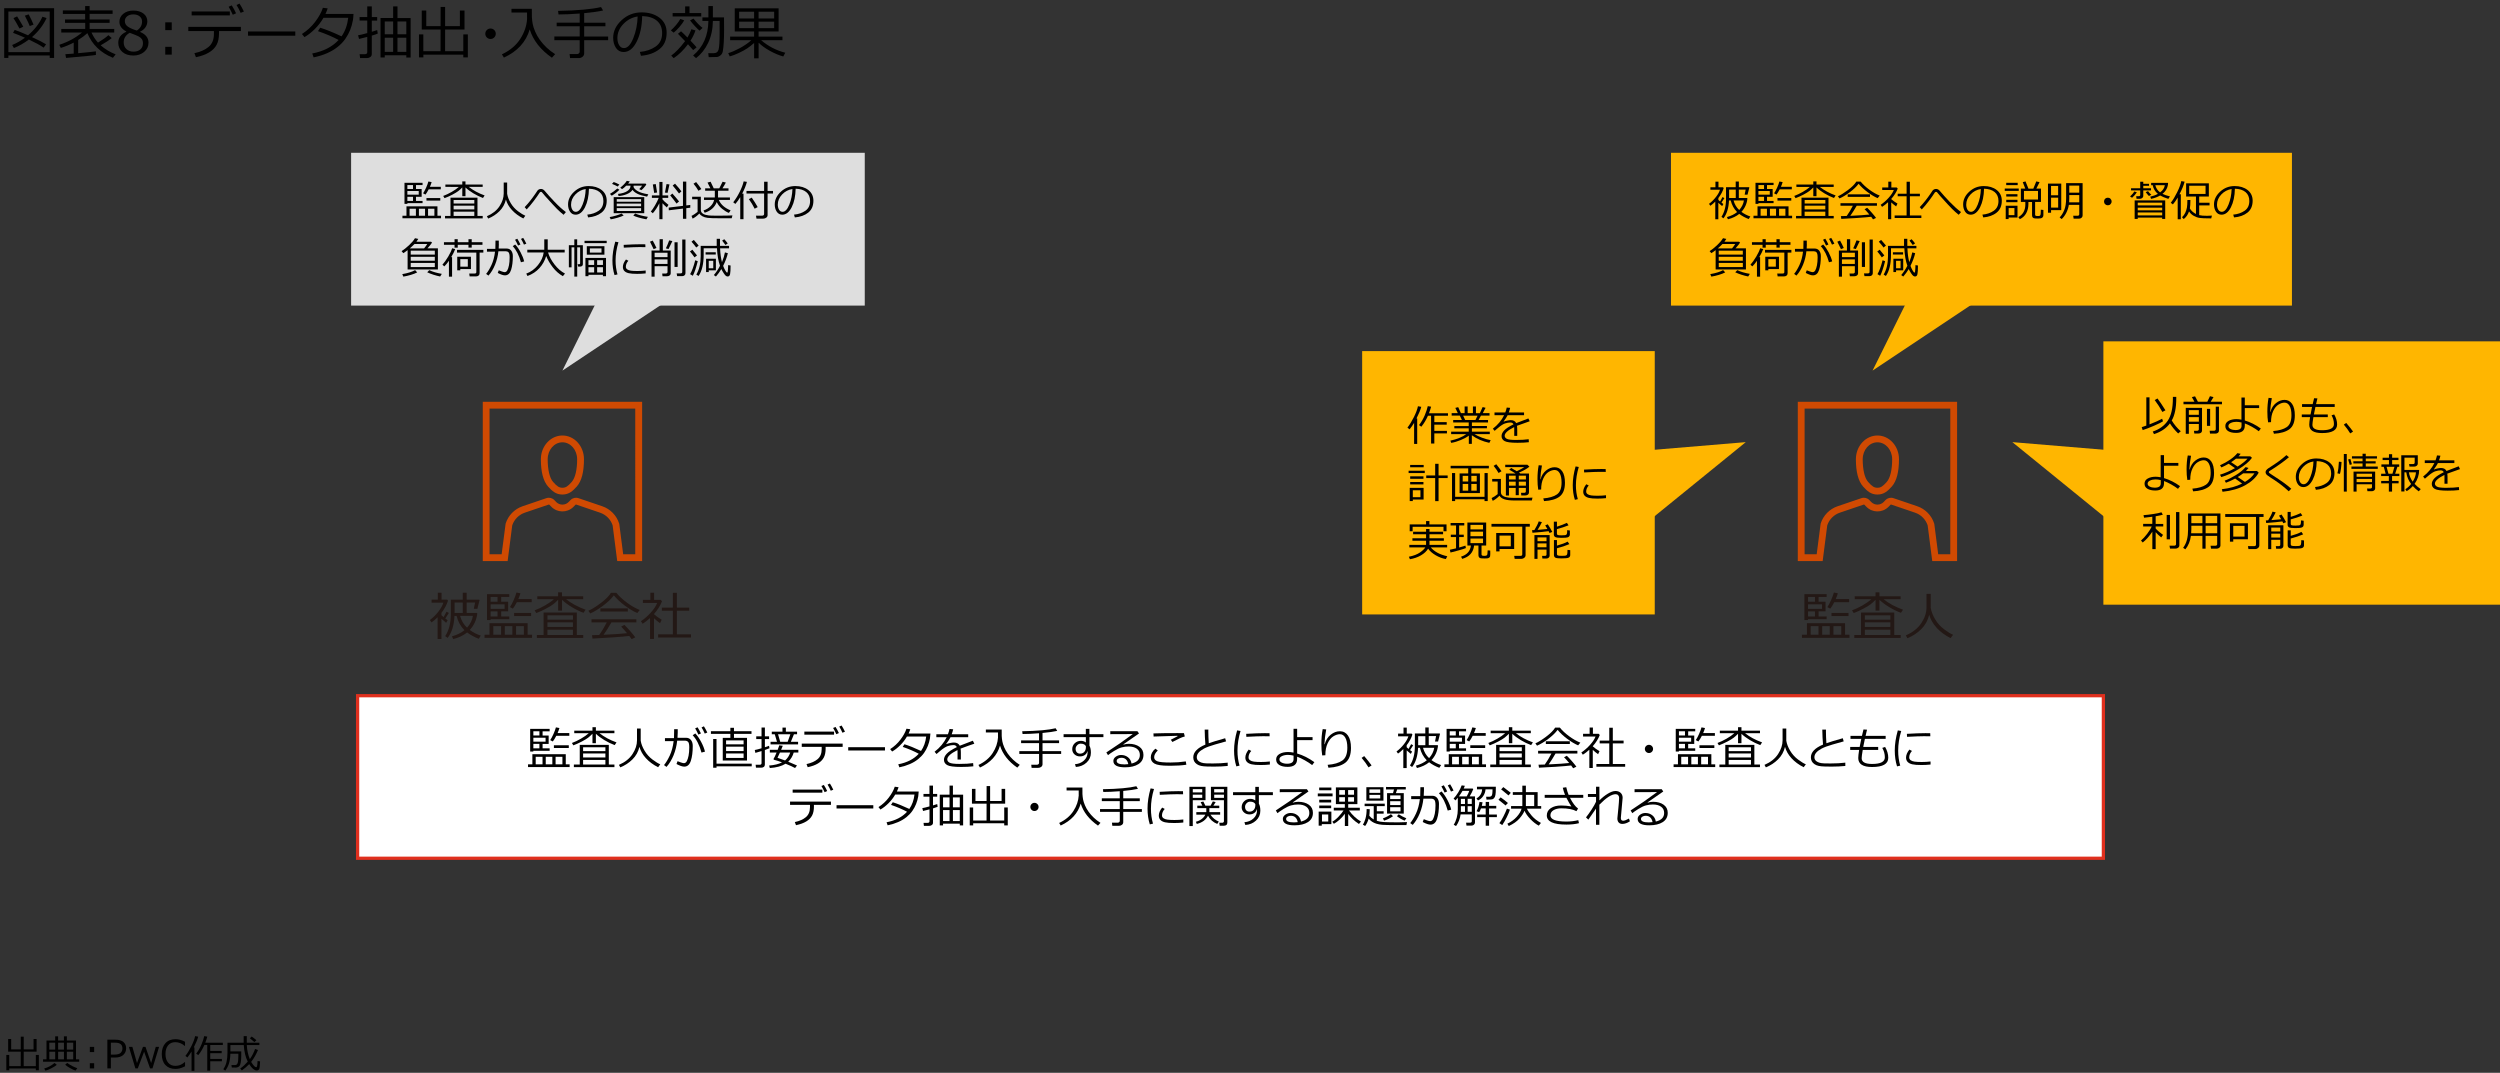 <?xml version="1.0" encoding="utf-8"?>
<!-- Generator: Adobe Illustrator 27.8.1, SVG Export Plug-In . SVG Version: 6.00 Build 0)  -->
<svg version="1.1" xmlns="http://www.w3.org/2000/svg" xmlns:xlink="http://www.w3.org/1999/xlink" x="0px" y="0px"
	 viewBox="0 0 769 330" style="enable-background:new 0 0 769 330;" xml:space="preserve">
<rect x="0" y="0" width="769" height="330" fill="#333333" stroke="none"/>
<style type="text/css">
	.st0{fill:#D04A02;}
	.st1{fill:#FFFFFF;}
	.st2{fill:#FFB600;}
	.st3{fill:#E0301E;}
	.st4{fill:#EB8C00;}
	.st5{fill:#DB536A;}
	.st6{fill:#D93954;}
	.st7{fill:#7D7D7D;}
	.st8{fill:#464646;}
	.st9{fill:#2D2D2D;}
	.st10{fill:#DEDEDE;}
	.st11{fill:#FFFFFF;stroke:#E0301E;stroke-miterlimit:10;}
	.st12{fill:#FFFFFF;stroke:#7D7D7D;stroke-miterlimit:10;}
	.st13{fill:#FFFFFF;stroke:#E0301E;stroke-width:2;stroke-miterlimit:10;}
	.st14{fill:#FFFFFF;stroke:#D04A02;stroke-width:2;stroke-miterlimit:10;}
	.st15{fill:#FFFFFF;stroke:#464646;stroke-width:2;stroke-miterlimit:10;}
	.st16{fill:none;stroke:#EB8C00;stroke-miterlimit:10;}
	.st17{fill:none;stroke:#EB8C00;stroke-miterlimit:10;stroke-dasharray:2.949,2.949;}
	.st18{fill:none;stroke:#EB8C00;stroke-miterlimit:10;stroke-dasharray:3.024,3.024;}
	.st19{fill:none;stroke:#EB8C00;stroke-miterlimit:10;stroke-dasharray:3.041,3.041;}
	.st20{fill:none;stroke:#EB8C00;stroke-miterlimit:10;stroke-dasharray:3,3;}
	.st21{fill:none;stroke:#EB8C00;stroke-miterlimit:10;stroke-dasharray:3.025,3.025;}
	.st22{fill:#FFFFFF;stroke:#D04A02;stroke-miterlimit:10;}
	.st23{fill:#231815;}
	.st24{fill:#E94530;}
	.st25{fill-rule:evenodd;clip-rule:evenodd;}
	.st26{fill:none;stroke:#7D7D7D;stroke-width:3;stroke-miterlimit:10;}
	.st27{fill:#FFFFFF;stroke:#464646;stroke-miterlimit:10;}
	.st28{fill:none;stroke:#464646;stroke-miterlimit:10;}
	.st29{fill:none;stroke:#000000;stroke-width:2;}
	.st30{fill:none;stroke:#000000;stroke-miterlimit:10;}
	.st31{fill:#FFFFFF;stroke:#231815;stroke-miterlimit:10;}
	.st32{fill:#FFFFFF;stroke:#000000;}
	.st33{fill:#808080;}
	.st34{fill:#E5E5E6;}
	.st35{fill:none;stroke:#D04A02;stroke-width:3;stroke-miterlimit:10;}
	.st36{fill-rule:evenodd;clip-rule:evenodd;fill:#D04A02;}
	.st37{fill:none;stroke:#EB8C00;stroke-width:2;stroke-miterlimit:10;}
	.st38{fill:none;stroke:#000000;stroke-width:2;stroke-linecap:round;stroke-miterlimit:10;stroke-dasharray:5,5;}
	.st39{fill:none;}
</style>
<g id="template">
</g>
<g id="object">
	<g>
		<path d="M1.94,329.22v-4.72h0.9v3.44h3.53l0.01-4.44H2.51v-3.9h0.93v3.2h2.94l0.01-3.93H7.3v3.93h3.02v-3.2h0.94v3.9H7.3
			l-0.01,4.44h3.73v-3.44h0.93v4.72h-0.93v-0.56H2.84v0.56H1.94z"/>
		<path d="M13.24,326.58v-0.72h1.06v-5.8h2.67v-1.28h0.9v1.28h1.79v-1.28h0.91v1.28h2.81v5.8h0.98v0.72H13.24z M13.96,329.34
			l-0.36-0.67c1.2-0.34,2.25-0.91,3.17-1.7l0.7,0.57c-0.37,0.33-0.94,0.69-1.7,1.08S14.4,329.25,13.96,329.34z M16.97,322.85v-2.13
			h-1.8v2.13H16.97z M15.18,325.86h1.8v-2.34h-1.8V325.86z M17.88,320.72v2.13h1.79v-2.13H17.88z M17.88,325.86h1.79v-2.34h-1.79
			V325.86z M23.24,329.32c-0.48-0.15-1.05-0.41-1.71-0.79s-1.16-0.71-1.48-1.01l0.61-0.56c1.14,0.79,2.18,1.32,3.12,1.61
			L23.24,329.32z M22.52,322.85v-2.13h-1.95v2.13H22.52z M20.57,325.86h1.95v-2.34h-1.95V325.86z"/>
		<path d="M28.96,323.62h-1.33v-1.6h1.33V323.62z M28.96,328.64h-1.33v-1.6h1.33V328.64z"/>
		<path d="M34.11,325.31v3.33h-1.09v-8.83h2.44c1.14,0,1.98,0.24,2.52,0.72s0.82,1.12,0.82,1.93c0,0.84-0.3,1.52-0.89,2.05
			s-1.43,0.79-2.5,0.79H34.11z M34.11,320.74v3.65h1.09c0.89,0,1.53-0.17,1.9-0.52s0.56-0.81,0.56-1.38s-0.18-1.01-0.54-1.31
			s-0.94-0.45-1.74-0.45H34.11z"/>
		<path d="M48.93,322.02l-2.03,6.62h-0.74l-1.83-5.14l-1.95,5.14h-0.74l-1.99-6.62h1.07l1.42,4.98l1.83-4.98h0.78l1.74,4.98
			l1.42-4.98H48.93z"/>
		<path d="M53.98,328.8c-1.32,0-2.35-0.4-3.1-1.2s-1.12-1.92-1.12-3.37c0-1.42,0.38-2.54,1.14-3.36s1.79-1.22,3.09-1.22
			c0.93,0,1.91,0.26,2.92,0.79v1.28h-0.08c-0.92-0.77-1.89-1.15-2.91-1.15c-0.93,0-1.67,0.32-2.21,0.97s-0.81,1.54-0.81,2.69
			c0,1.14,0.28,2.03,0.83,2.67s1.29,0.96,2.21,0.96c0.5,0,0.97-0.08,1.42-0.24s0.94-0.47,1.48-0.93h0.08V328
			c-0.75,0.36-1.33,0.58-1.75,0.67S54.35,328.8,53.98,328.8z"/>
		<path d="M58.92,329.42v-5.98c-0.39,0.66-0.83,1.27-1.29,1.84l-0.6-0.48c0.62-0.79,1.23-1.79,1.83-2.99s0.99-2.23,1.16-3.1
			l0.94,0.17c-0.21,0.84-0.66,1.95-1.35,3.3h0.2v7.22H58.92z M63.75,329.32v-7.89h-0.88c-0.54,1.21-1.16,2.25-1.88,3.12l-0.65-0.46
			c0.66-0.84,1.19-1.76,1.61-2.75s0.71-1.87,0.87-2.63l0.94,0.16c-0.16,0.63-0.37,1.25-0.61,1.88h5.4v0.7h-3.88v1.81h3.52v0.71
			h-3.52v1.76h3.59v0.72h-3.59v2.89H63.75z"/>
		<path d="M71.31,328.41l-0.12-0.79h1.1c0.41,0,0.68-0.22,0.82-0.66s0.21-1.23,0.21-2.37l-0.01-0.47h-2.45
			c-0.03,1.24-0.18,2.27-0.45,3.08s-0.65,1.52-1.12,2.13l-0.6-0.45c0.47-0.66,0.8-1.4,0.99-2.23s0.29-1.78,0.29-2.84v-3.07h4.98
			v-2.02h0.96v2.02h3.88v0.73h-3.88c0.09,1.59,0.41,3.04,0.94,4.33c0.7-0.99,1.23-2.04,1.62-3.15l0.89,0.33
			c-0.56,1.34-1.24,2.53-2.03,3.56l-0.08,0.1c0.68,1.09,1.18,1.63,1.51,1.63c0.13,0,0.22-0.06,0.27-0.17s0.09-0.29,0.12-0.54
			s0.05-0.65,0.08-1.2l0.77,0.12c-0.04,1.34-0.14,2.14-0.28,2.39s-0.38,0.39-0.71,0.41h-0.08c-0.32,0-0.69-0.17-1.09-0.5
			s-0.8-0.82-1.19-1.46c-0.63,0.67-1.38,1.32-2.26,1.94l-0.49-0.59c0.81-0.57,1.58-1.28,2.31-2.12c-0.68-1.32-1.09-3.02-1.23-5.1
			h-4.11v1.96h3.34v1.51c-0.01,0.66-0.05,1.26-0.14,1.79s-0.19,0.88-0.3,1.05s-0.27,0.32-0.49,0.44s-0.46,0.18-0.73,0.18H71.31z
			 M78.25,320.54c-0.12-0.12-0.59-0.52-1.39-1.17l0.57-0.53c0.47,0.32,0.95,0.7,1.44,1.14L78.25,320.54z"/>
	</g>
	<g>
		<path class="st23" d="M134.6,196.57v-6.7c-0.6,0.61-1.22,1.14-1.86,1.59l-0.52-0.73c0.98-0.74,1.86-1.6,2.61-2.57
			c0.76-0.97,1.27-1.89,1.55-2.77h-3.62v-0.95h1.91v-2.11h1.15v2.11h1.74l0.25,0.32c-0.4,1.28-1.08,2.54-2.02,3.77v0.71
			c0.2,0.19,0.42,0.39,0.66,0.59l0.9-1.67l0.72,0.39l-1.09,1.7c0.2,0.15,0.44,0.33,0.72,0.53l-0.46,0.8
			c-0.33-0.27-0.81-0.68-1.45-1.25v6.23H134.6z M144.5,193.77c1.03,0.77,2.16,1.35,3.39,1.74l-0.62,0.98
			c-1.34-0.51-2.54-1.16-3.59-1.95c-1.12,0.93-2.55,1.61-4.28,2.04l-0.38-0.84c1.59-0.45,2.87-1.08,3.84-1.89
			c-1.19-1.19-1.99-2.66-2.41-4.39h-0.65c-0.14,2.91-0.84,5.16-2.1,6.76l-0.75-0.55c1.15-1.79,1.73-4.05,1.73-6.77v-4.45h3.67v-2.12
			h1.2v2.12h3.84l0.13,0.12l-0.69,2.71l-1.08-0.02l0.38-1.91h-2.58v3.18h3.07l0.2,0.16C146.58,190.68,145.81,192.37,144.5,193.77z
			 M139.83,188.53h2.52v-3.18h-2.52V188.53z M143.67,193.07c0.99-1.11,1.59-2.31,1.79-3.62h-3.93
			C141.93,190.93,142.65,192.13,143.67,193.07z"/>
		<path class="st23" d="M149.04,196.2v-0.96h1.53v-3.55h11.73v3.55h1.36v0.96H149.04z M154.17,188.06v1.56h2.48v0.85h-5.73v0.27
			h-1.11v-7.99h6.84v0.87h-2.48v1.48h2.14v2.95H154.17z M153.04,183.62h-2.12v1.48h2.12V183.62z M150.92,185.89v1.39h4.3v-1.39
			H150.92z M153.04,189.62v-1.56h-2.12v1.56H153.04z M151.74,195.24h2.4v-2.64h-2.4V195.24z M155.28,195.24h2.32v-2.64h-2.32V195.24
			z M158.98,185.23c-0.44,0.85-0.84,1.52-1.22,1.99l-0.91-0.48c0.36-0.52,0.74-1.22,1.14-2.12s0.69-1.68,0.86-2.36l1.23,0.23
			c-0.15,0.54-0.36,1.13-0.65,1.78h4.12v0.96H158.98z M158.14,189.51v-0.97h5.23v0.97H158.14z M158.74,195.24h2.4v-2.64h-2.4V195.24
			z"/>
		<path class="st23" d="M164.96,188.58l-0.51-0.84c1.01-0.37,2.07-0.87,3.18-1.5s2.03-1.27,2.75-1.93h-5.11v-0.89h6.4v-1.21h1.2
			v1.21h6.52v0.89h-5.26c1.67,1.32,3.67,2.4,5.99,3.23l-0.62,0.96c-1.22-0.44-2.44-1.04-3.67-1.79c-1.23-0.75-2.21-1.48-2.95-2.21
			v3.31h-1.2v-3.32c-0.52,0.54-1.02,1-1.5,1.37c-0.48,0.37-1.21,0.82-2.2,1.34C167,187.74,165.99,188.19,164.96,188.58z
			 M165.14,196.23v-0.91h2.07v-6.91h10.22v6.91h1.98v0.91H165.14z M176.24,190.61v-1.34h-7.84v1.34H176.24z M168.39,192.84h7.84
			v-1.41h-7.84V192.84z M168.39,195.32h7.84v-1.62h-7.84V195.32z"/>
		<path class="st23" d="M196.02,188.57c-1.15-0.48-2.41-1.23-3.78-2.25s-2.52-2.08-3.43-3.19c-0.77,1.05-1.87,2.11-3.3,3.18
			s-2.74,1.86-3.94,2.38l-0.59-0.82c0.99-0.42,2.25-1.19,3.77-2.33c1.52-1.14,2.58-2.2,3.18-3.2h1.65c0.83,1.03,1.92,2.05,3.27,3.04
			c1.35,1,2.67,1.75,3.94,2.25L196.02,188.57z M182.26,196.43l-0.16-1.05c0.56-0.01,1.29-0.03,2.21-0.06
			c0.81-1.12,1.58-2.41,2.33-3.87h-4.69v-0.97h13.8v0.97h-7.68c-0.78,1.38-1.58,2.65-2.41,3.81c3.26-0.15,5.66-0.31,7.21-0.49
			c-0.75-0.91-1.35-1.58-1.8-2.02l0.98-0.54c0.44,0.4,1.02,1.02,1.75,1.85c0.73,0.83,1.27,1.49,1.62,1.99l-1.13,0.55
			c-0.17-0.26-0.41-0.59-0.72-0.98c-1,0.13-2.78,0.28-5.35,0.46C185.66,196.25,183.67,196.37,182.26,196.43z M184.68,188.1v-0.96
			h8.44v0.96H184.68z"/>
		<path class="st23" d="M199.95,196.54v-6.43c-0.76,0.7-1.52,1.29-2.28,1.76l-0.52-0.78c1.1-0.74,2.12-1.64,3.07-2.7
			c0.95-1.06,1.59-2.03,1.92-2.92h-4.39v-0.95h2.3v-2.2h1.16v2.2h2.04l0.38,0.42c-0.5,1.32-1.32,2.63-2.46,3.93v0.06
			c0.63,0.57,1.42,1.13,2.37,1.69l-0.51,1.08c-0.66-0.47-1.28-0.98-1.86-1.53v6.37H199.95z M202.44,196.1v-0.98h4.53v-7.25h-3.38
			v-0.98h3.38v-4.54h1.24v4.54H212v0.98h-3.79v7.25h4.34v0.98H202.44z"/>
	</g>
	<rect x="108" y="47" class="st10" width="158" height="47"/>
	<rect x="647" y="105" class="st2" width="122" height="81"/>
	<rect x="514" y="47" class="st2" width="191" height="47"/>
	<rect x="419" y="108" class="st2" width="90" height="81"/>
	<g>
		<path class="st23" d="M554.28,196.2v-0.96h1.53v-3.55h11.73v3.55h1.36v0.96H554.28z M559.4,188.06v1.56h2.48v0.85h-5.73v0.27
			h-1.11v-7.99h6.84v0.87h-2.48v1.48h2.14v2.95H559.4z M558.28,183.62h-2.12v1.48h2.12V183.62z M556.15,185.89v1.39h4.3v-1.39
			H556.15z M558.28,189.62v-1.56h-2.12v1.56H558.28z M556.97,195.24h2.4v-2.64h-2.4V195.24z M560.51,195.24h2.32v-2.64h-2.32V195.24
			z M564.22,185.23c-0.44,0.85-0.84,1.52-1.22,1.99l-0.91-0.48c0.36-0.52,0.74-1.22,1.14-2.12s0.69-1.68,0.86-2.36l1.23,0.23
			c-0.15,0.54-0.36,1.13-0.65,1.78h4.12v0.96H564.22z M563.37,189.51v-0.97h5.23v0.97H563.37z M563.97,195.24h2.4v-2.64h-2.4V195.24
			z"/>
		<path class="st23" d="M570.2,188.58l-0.51-0.84c1.01-0.37,2.07-0.87,3.18-1.5s2.03-1.27,2.75-1.93h-5.11v-0.89h6.4v-1.21h1.2v1.21
			h6.52v0.89h-5.26c1.67,1.32,3.67,2.4,5.99,3.23l-0.62,0.96c-1.22-0.44-2.44-1.04-3.67-1.79c-1.23-0.75-2.21-1.48-2.95-2.21v3.31
			h-1.2v-3.32c-0.52,0.54-1.02,1-1.5,1.37c-0.48,0.37-1.21,0.82-2.2,1.34C572.23,187.74,571.23,188.19,570.2,188.58z M570.38,196.23
			v-0.91h2.07v-6.91h10.22v6.91h1.98v0.91H570.38z M581.47,190.61v-1.34h-7.84v1.34H581.47z M573.63,192.84h7.84v-1.41h-7.84V192.84
			z M573.63,195.32h7.84v-1.62h-7.84V195.32z"/>
		<path class="st23" d="M593.43,189.11c-0.42,1.73-1.24,3.21-2.46,4.42s-2.65,2.14-4.26,2.79l-0.48-0.88
			c2.13-0.92,3.72-2.18,4.78-3.79s1.58-3.21,1.58-4.81v-4.16h1.3v4.27c0.18,1.15,0.64,2.34,1.37,3.56c0.73,1.22,1.66,2.25,2.78,3.08
			c1.12,0.83,2.03,1.39,2.73,1.67l-0.77,1.03c-1.73-0.88-3.16-1.94-4.29-3.18C594.58,191.86,593.82,190.53,593.43,189.11z"/>
	</g>
	<polyline class="st2" points="505,162 537,136 505,138.67 	"/>
	<polyline class="st2" points="651,162 619,136 651,138.67 	"/>
	<polyline class="st10" points="184.89,90 173,114 209,90 	"/>
	<polyline class="st2" points="587.89,90 576,114 612,90 	"/>
	<rect x="110" y="214" class="st11" width="537" height="50"/>
	<g>
		<path d="M162.42,235.94v-0.84h1.34v-3.11h10.27v3.11h1.19v0.84H162.42z M166.9,228.82v1.37h2.17v0.75h-5.02v0.24h-0.97v-6.99h5.99
			v0.76h-2.17v1.3h1.87v2.58H166.9z M165.92,224.93h-1.86v1.3h1.86V224.93z M164.06,226.92v1.22h3.76v-1.22H164.06z M165.92,230.18
			v-1.37h-1.86v1.37H165.92z M164.78,235.1h2.1v-2.31h-2.1V235.1z M167.87,235.1h2.03v-2.31h-2.03V235.1z M171.11,226.34
			c-0.38,0.75-0.74,1.33-1.07,1.74l-0.8-0.42c0.31-0.45,0.65-1.07,1-1.86c0.35-0.79,0.61-1.47,0.76-2.06l1.08,0.2
			c-0.13,0.47-0.32,0.99-0.57,1.56h3.61v0.84H171.11z M170.38,230.09v-0.85h4.58v0.85H170.38z M170.9,235.1h2.1v-2.31h-2.1V235.1z"
			/>
		<path d="M176.36,229.27l-0.44-0.73c0.88-0.32,1.81-0.76,2.78-1.32s1.77-1.12,2.41-1.69h-4.47v-0.78h5.6v-1.06h1.05v1.06h5.7v0.78
			h-4.6c1.46,1.16,3.21,2.1,5.24,2.83l-0.55,0.84c-1.07-0.39-2.14-0.91-3.21-1.56s-1.94-1.3-2.58-1.93v2.9h-1.05v-2.91
			c-0.46,0.47-0.89,0.87-1.31,1.2s-1.06,0.71-1.92,1.17S177.26,228.93,176.36,229.27z M176.52,235.97v-0.8h1.81v-6.05h8.94v6.05H189
			v0.8H176.52z M186.22,231.04v-1.18h-6.86v1.18H186.22z M179.36,233h6.86v-1.23h-6.86V233z M179.36,235.17h6.86v-1.42h-6.86V235.17
			z"/>
		<path d="M196.69,229.73c-0.36,1.52-1.08,2.81-2.16,3.87c-1.07,1.06-2.32,1.87-3.73,2.44l-0.42-0.77c1.86-0.8,3.26-1.91,4.18-3.32
			c0.92-1.41,1.38-2.81,1.38-4.21v-3.64h1.14v3.73c0.16,1.01,0.56,2.04,1.2,3.11c0.64,1.07,1.45,1.97,2.43,2.7s1.78,1.22,2.39,1.46
			l-0.67,0.9c-1.52-0.77-2.77-1.7-3.75-2.78C197.7,232.15,197.04,230.98,196.69,229.73z"/>
		<path d="M208.46,225.54c0,0.41-0.02,0.88-0.06,1.4h2.62c0.65,0,1.15,0.23,1.52,0.69c0.37,0.46,0.55,1.07,0.55,1.81
			c0,1.84-0.19,3.36-0.58,4.57s-1.07,1.81-2.04,1.81c-0.57,0-1.36-0.27-2.38-0.81l0.33-0.87c0.25,0.12,0.59,0.25,1.03,0.39
			c0.44,0.14,0.74,0.22,0.91,0.22c0.37,0,0.67-0.19,0.89-0.59c0.22-0.4,0.4-0.96,0.55-1.68c0.14-0.72,0.22-1.58,0.22-2.57
			c0-0.91-0.12-1.48-0.37-1.72c-0.24-0.24-0.57-0.36-0.97-0.36h-2.38c-0.16,1.55-0.53,3.04-1.1,4.46c-0.58,1.42-1.3,2.62-2.18,3.61
			l-0.77-0.56c0.59-0.7,1.18-1.68,1.77-2.93c0.58-1.25,0.98-2.73,1.19-4.43h-2.67v-0.92h2.78c0.03-0.32,0.05-1.24,0.05-2.75h1.1
			V225.54z M216.85,231.21l-1.07,0.28c-0.62-2.28-1.52-4.06-2.71-5.33l0.8-0.55c0.62,0.64,1.22,1.5,1.8,2.59
			S216.64,230.29,216.85,231.21z M215.61,225.61l-0.79,0.35c-0.33-0.73-0.66-1.37-0.99-1.91l0.74-0.34
			C214.96,224.32,215.31,224.95,215.61,225.61z M217.57,225.33l-0.79,0.32c-0.31-0.71-0.63-1.34-0.98-1.89l0.72-0.35
			C216.84,223.9,217.19,224.54,217.57,225.33z"/>
		<path d="M222.32,233.94v-6.97h2.34v-1.23h-5.98v-0.83h5.98v-1.04h1.11v1.04h5.39v0.83h-5.39v1.23h4.01v6.97H222.32z
			 M219.37,236.15v-8.84h1.03v7.59h10.83v0.83H220.4v0.42H219.37z M228.73,228.95v-1.2h-5.39v1.2H228.73z M223.34,231.02h5.39v-1.34
			h-5.39V231.02z M223.34,233.14h5.39v-1.38h-5.39V233.14z"/>
		<path d="M234.18,236.14h-1.64l-0.11-0.9h1.26c0.37,0,0.56-0.17,0.56-0.5v-3.71c-0.81,0.26-1.44,0.44-1.9,0.56l-0.18-0.89
			c0.44-0.07,1.14-0.25,2.08-0.53v-2.84h-1.63v-0.83h1.63v-2.7h1.03v2.7h1.29v0.83h-1.29v2.52c0.55-0.18,0.98-0.33,1.27-0.44
			l0.14,0.75c-0.27,0.13-0.75,0.31-1.42,0.54v4.47c0,0.31-0.1,0.55-0.31,0.72S234.5,236.14,234.18,236.14z M241.64,234.92
			c-1.18,0.75-2.8,1.19-4.85,1.33l-0.21-0.77c1.67-0.13,3-0.46,3.97-0.98c-0.95-0.36-1.75-0.61-2.4-0.77
			c-0.14-0.04-0.21-0.11-0.21-0.23c0-0.05,0.01-0.1,0.04-0.14c0.22-0.32,0.52-0.95,0.9-1.89h-2.08v-0.84h2.42
			c0.19-0.5,0.36-0.96,0.49-1.37l1.07,0.14c-0.08,0.23-0.24,0.64-0.5,1.23h5.29v0.84h-1.42c-0.32,1.13-0.89,2.07-1.7,2.83
			c0.98,0.4,1.88,0.78,2.7,1.16l-0.59,0.79C244.02,235.93,243.04,235.49,241.64,234.92z M239,228.17l-0.68-2.3h-0.92v-0.8h3.29
			v-1.26h1.04v1.26h3.45v0.8h-0.97l-0.94,2.3h2.22v0.8h-8.47v-0.8H239z M241.49,233.92c0.74-0.64,1.27-1.46,1.59-2.45h-3.17
			c-0.36,0.81-0.6,1.35-0.75,1.63C239.61,233.24,240.39,233.51,241.49,233.92z M239.33,225.87l0.66,2.3h2.3l0.82-2.3H239.33z"/>
		<path d="M253.97,230.19c0,1.16-0.19,2.1-0.57,2.82s-0.98,1.33-1.8,1.83c-0.82,0.5-1.87,0.88-3.15,1.15l-0.36-0.96
			c1.43-0.31,2.57-0.81,3.4-1.51s1.26-1.73,1.26-3.07v-0.71h-6.13v-1h12.58v1h-5.24V230.19z M256.56,225.99h-9.14v-0.95h9.14V225.99
			z M258.04,225.49l-0.79,0.35c-0.33-0.74-0.66-1.38-0.99-1.91l0.74-0.33C257.41,224.22,257.75,224.85,258.04,225.49z
			 M259.91,225.07l-0.78,0.32c-0.3-0.7-0.63-1.33-0.98-1.89l0.72-0.33C259.22,223.71,259.57,224.34,259.91,225.07z"/>
		<path d="M272.22,230.85h-11.31v-1.01h11.31V230.85z"/>
		<path d="M280,224.31c-0.15,0.46-0.32,0.91-0.52,1.33h6.71c-0.04,0.67-0.08,1.14-0.13,1.44c-0.15,0.85-0.37,1.65-0.67,2.39
			c-0.29,0.74-0.68,1.45-1.16,2.14c-0.48,0.68-1.09,1.32-1.82,1.91c-0.73,0.59-1.58,1.09-2.55,1.51s-2.04,0.76-3.22,1l-0.33-0.94
			c2.68-0.51,4.79-1.59,6.3-3.23c-1.36-0.74-3.01-1.45-4.93-2.12l0.53-0.81c1.39,0.43,3.09,1.11,5.1,2.06
			c0.86-1.23,1.39-2.7,1.59-4.44h-5.92c-0.57,0.99-1.27,1.9-2.1,2.71c-0.82,0.81-1.64,1.45-2.46,1.91l-0.6-0.75
			c1.23-0.78,2.29-1.76,3.17-2.92c0.88-1.16,1.5-2.28,1.84-3.35L280,224.31z"/>
		<path d="M295.55,233.64h-1.01v-2.24c0-0.26-0.01-0.49-0.02-0.68c-2.1,1.05-3.14,2.01-3.14,2.86c0,0.43,0.23,0.77,0.7,1.02
			s1.46,0.38,2.97,0.38c1.79,0,3.22-0.08,4.29-0.25l0.07,0.99c-1.08,0.13-2.34,0.19-3.76,0.19c-2.19,0-3.62-0.19-4.29-0.57
			s-1-0.93-1-1.64c0-0.63,0.29-1.26,0.88-1.88c0.59-0.62,1.62-1.29,3.08-2.01c-0.19-0.41-0.52-0.62-1-0.62
			c-0.55,0-1.14,0.1-1.77,0.3c-0.63,0.2-1.41,0.7-2.35,1.49l-1.13,0.96l-0.59-0.7c1.67-1.29,2.91-2.79,3.73-4.48h-3.19v-0.89h3.56
			c0.21-0.54,0.37-1.09,0.49-1.64l1.13,0.1c-0.11,0.52-0.27,1.04-0.46,1.54h5.08v0.89h-5.44c-0.25,0.52-0.7,1.22-1.33,2.08l0.1,0.05
			c0.18-0.11,0.53-0.22,1.05-0.33s0.93-0.16,1.21-0.16c0.88,0,1.49,0.33,1.81,0.99l4.03-1.55l0.45,0.92
			c-0.95,0.31-2.36,0.81-4.22,1.51c0.05,0.34,0.08,0.77,0.08,1.29V233.64z"/>
		<path d="M301.44,236.09l-0.47-0.79c1.93-0.91,3.39-2.14,4.38-3.67s1.54-3.14,1.64-4.81c0-0.05-0.01-0.11-0.01-0.18v-1.33h-3.73
			v-0.9h4.87c0,1.17,0,1.84,0.01,2c0.03,0.56,0.09,1.11,0.19,1.64c0.1,0.53,0.29,1.13,0.57,1.8c0.28,0.67,0.65,1.33,1.12,1.99
			s1.01,1.28,1.63,1.86c0.62,0.59,1.3,1.11,2.04,1.57l-0.77,0.85c-2.73-1.9-4.5-4.16-5.31-6.78
			C306.73,232.35,304.67,234.6,301.44,236.09z"/>
		<path d="M313.54,231.91v-0.87h6.07v-2.45h-5.52v-0.85h5.52v-2.19c-1.91,0.15-3.6,0.23-5.07,0.23l-0.11-0.85
			c4.66-0.08,8.09-0.39,10.28-0.92l0.49,0.81c-1.05,0.25-2.56,0.46-4.52,0.64v2.28h5.09v0.85h-5.09v2.45h5.73v0.87h-5.73v3.16
			c0,0.33-0.13,0.6-0.39,0.81c-0.26,0.21-0.57,0.31-0.93,0.31h-2.04l-0.11-0.96h1.78c0.15,0,0.29-0.05,0.43-0.16
			c0.13-0.11,0.2-0.23,0.2-0.37v-2.8H313.54z"/>
		<path d="M339.42,226.74h-4.31v2.63c0.3,0.53,0.45,1.25,0.45,2.17c0,1.2-0.45,2.21-1.34,3.03c-0.89,0.82-1.98,1.27-3.28,1.35
			l-0.28-0.85c1.09-0.08,2.01-0.45,2.76-1.13c0.75-0.67,1.12-1.51,1.12-2.51c0-0.17-0.01-0.32-0.03-0.46
			c-0.11,0.53-0.38,0.94-0.8,1.25s-0.92,0.45-1.51,0.45c-0.67,0-1.23-0.21-1.69-0.63s-0.69-0.95-0.69-1.59
			c0-0.73,0.26-1.35,0.78-1.84c0.52-0.49,1.15-0.73,1.9-0.73c0.57,0,1.07,0.17,1.51,0.5v-1.65h-6.85v-0.9H334v-1.63h1.1v1.63h4.31
			V226.74z M334.02,229.52c-0.26-0.52-0.8-0.77-1.63-0.77c-0.4,0-0.76,0.17-1.07,0.5s-0.47,0.69-0.46,1.1c0,0.44,0.12,0.8,0.37,1.07
			s0.58,0.4,1,0.4c0.54,0,0.97-0.18,1.29-0.53c0.32-0.35,0.49-0.81,0.5-1.38V229.52z"/>
		<path d="M348.06,234.87c1.71-0.41,2.56-1.29,2.56-2.64c0-0.83-0.31-1.48-0.94-1.93s-1.47-0.68-2.52-0.68
			c-0.72,0-1.42,0.09-2.11,0.27c-0.69,0.18-1.47,0.55-2.37,1.11c-0.89,0.56-1.51,0.99-1.86,1.29l-0.51-0.84
			c2.78-1.79,5.49-3.68,8.13-5.65l-6.92,0.03v-0.91h8.35l0.48,0.7l-4.82,3.34l0.05,0.08c0.56-0.17,1.11-0.25,1.66-0.25
			c1.31,0,2.38,0.3,3.22,0.9c0.84,0.6,1.26,1.43,1.26,2.5c0,1.24-0.51,2.19-1.54,2.85s-2.41,0.98-4.14,0.98
			c-2.38,0-3.57-0.65-3.57-1.96c0-0.52,0.25-0.95,0.74-1.3s1.03-0.53,1.62-0.53c0.83,0,1.53,0.23,2.12,0.69
			S347.92,234.02,348.06,234.87z M347.06,235.05c-0.26-1.31-0.98-1.96-2.13-1.96c-0.37,0-0.7,0.09-1,0.27
			c-0.29,0.18-0.44,0.42-0.44,0.72c0,0.7,0.81,1.05,2.42,1.05C346.26,235.13,346.64,235.1,347.06,235.05z"/>
		<path d="M364.92,235.23c-1.36,0.21-2.9,0.31-4.6,0.31h-0.81c-2.16,0-3.62-0.22-4.39-0.66c-0.76-0.44-1.14-1.06-1.14-1.88
			c0-0.99,0.47-1.9,1.4-2.71l0.75,0.55c-0.74,0.72-1.11,1.42-1.11,2.08c0,0.58,0.33,1,0.99,1.25c0.66,0.26,2.02,0.38,4.06,0.38
			c1.59,0,3.14-0.11,4.68-0.34L364.92,235.23z M364.44,226.54c-0.23,0.05-0.5,0.13-0.8,0.24c-0.3,0.11-0.54,0.21-0.74,0.31
			s-0.95,0.47-2.27,1.14l-0.49-0.68c0.46-0.25,1.15-0.61,2.08-1.08l-0.03-0.14c-1.63,0.03-4.08,0.1-7.34,0.23l-0.05-0.96
			c1.8-0.07,4.27-0.1,7.4-0.1c1,0,1.66,0.01,1.99,0.02L364.44,226.54z"/>
		<path d="M377.63,235.61c-1.3,0.13-2.69,0.2-4.18,0.2c-0.65,0-1.35-0.01-2.11-0.03c-0.76-0.02-1.38-0.08-1.87-0.18
			c-0.49-0.1-0.93-0.28-1.31-0.54s-0.66-0.56-0.84-0.91s-0.27-0.75-0.27-1.2c0-1.56,1.24-2.87,3.73-3.92
			c-0.12-1.44-0.2-2.97-0.22-4.6h1.13c0,0.2-0.01,0.4-0.01,0.62c0,1.07,0.05,2.26,0.14,3.57c0.88-0.32,2.56-0.84,5.04-1.54
			l0.28,0.97c-0.72,0.19-1.84,0.51-3.37,0.95c-1.52,0.44-2.66,0.86-3.41,1.26s-1.31,0.82-1.68,1.26s-0.55,0.91-0.55,1.4
			c0,0.25,0.05,0.47,0.14,0.67s0.25,0.39,0.46,0.55s0.5,0.32,0.86,0.44c0.36,0.13,0.85,0.2,1.47,0.23s1.29,0.04,2.01,0.03
			c1.68,0,3.21-0.08,4.57-0.25V235.61z"/>
		<path d="M381.28,235.51l-0.98,0.23c-0.47-1.5-0.7-3.13-0.7-4.88c0-1.91,0.31-3.98,0.94-6.19l1.05,0.18
			c-0.63,2.07-0.94,4.09-0.94,6.06C380.64,232.53,380.86,234.06,381.28,235.51z M390.62,235.17c-0.95,0.1-1.88,0.15-2.8,0.15
			c-1.27,0-2.21-0.07-2.84-0.22c-0.63-0.15-1.1-0.39-1.42-0.73s-0.49-0.78-0.49-1.32c0-0.78,0.34-1.61,1.03-2.48l0.79,0.42
			c-0.56,0.62-0.84,1.28-0.84,2c0,0.36,0.15,0.64,0.45,0.86c0.3,0.22,0.71,0.36,1.22,0.43c0.51,0.07,1.23,0.11,2.16,0.11
			c0.95,0,1.86-0.05,2.73-0.16V235.17z M390.54,226.48c-0.72-0.01-1.41-0.02-2.05-0.02c-0.94,0-2.65,0.06-5.12,0.19
			c0-0.21-0.01-0.51-0.04-0.92c2.35-0.14,4.25-0.21,5.72-0.21c0.73,0,1.21,0.01,1.46,0.02v0.06
			C390.5,225.81,390.51,226.1,390.54,226.48z"/>
		<path d="M404.3,234.44l-0.68,0.9c-0.62-0.48-1.37-0.97-2.26-1.47s-1.68-0.87-2.36-1.11l-0.01,0.79c-0.03,1.56-0.99,2.34-2.88,2.34
			c-1.1,0-1.97-0.19-2.61-0.58s-0.96-0.95-0.96-1.7c0-0.73,0.35-1.29,1.04-1.69c0.69-0.4,1.56-0.6,2.61-0.6
			c0.53,0,1.1,0.06,1.7,0.18v-7.33h1.11v2.58h4.74v0.92h-4.74v4.11C400.81,232.3,402.58,233.2,404.3,234.44z M397.91,232.43
			c-0.63-0.15-1.21-0.23-1.74-0.23c-0.68,0-1.29,0.12-1.83,0.37s-0.8,0.59-0.79,1.03c0,0.41,0.23,0.74,0.7,0.97s1.01,0.35,1.63,0.35
			c1.34,0,2.02-0.46,2.02-1.38V232.43z"/>
		<path d="M408.63,236.16l-0.25-0.9c1.96-0.15,3.46-0.59,4.5-1.31s1.56-2.03,1.56-3.95c0-1.34-0.21-2.37-0.62-3.09
			c-0.41-0.71-0.96-1.07-1.65-1.07c-0.65,0-1.32,0.22-2.01,0.64c-0.69,0.42-1.28,1.13-1.76,2.13s-0.72,2.23-0.72,3.7l-0.97,0.06
			c-0.17-1.05-0.25-2.23-0.25-3.53c0-1.67,0.13-3.2,0.4-4.57l1.08,0.1c-0.31,1.65-0.49,3.17-0.55,4.55h0.1
			c0.33-1.24,0.94-2.21,1.83-2.92c0.89-0.71,1.83-1.07,2.82-1.07c1.05,0,1.88,0.44,2.5,1.33s0.92,2.15,0.92,3.81
			c0,2.13-0.58,3.65-1.75,4.55S410.9,236.03,408.63,236.16z"/>
		<path d="M421.9,235.44l-0.94,0.6c-0.59-0.98-1.3-1.95-2.13-2.91l0.8-0.56C420.63,233.75,421.39,234.71,421.9,235.44z"/>
		<path d="M431.66,236.27v-5.86c-0.52,0.53-1.07,1-1.63,1.39l-0.46-0.64c0.86-0.65,1.62-1.4,2.29-2.25
			c0.66-0.85,1.12-1.65,1.36-2.42h-3.17v-0.83h1.67v-1.85h1v1.85h1.52l0.22,0.28c-0.35,1.12-0.94,2.22-1.77,3.29v0.62
			c0.17,0.16,0.37,0.34,0.58,0.52l0.79-1.46l0.63,0.34l-0.96,1.49c0.17,0.13,0.38,0.29,0.63,0.46l-0.4,0.7
			c-0.29-0.23-0.71-0.6-1.26-1.09v5.45H431.66z M440.32,233.81c0.9,0.67,1.89,1.18,2.97,1.52l-0.55,0.85
			c-1.18-0.44-2.22-1.01-3.14-1.71c-0.98,0.81-2.23,1.41-3.75,1.78l-0.33-0.73c1.39-0.4,2.51-0.95,3.36-1.65
			c-1.04-1.04-1.74-2.32-2.11-3.84h-0.57c-0.12,2.55-0.73,4.52-1.84,5.91l-0.66-0.49c1.01-1.57,1.51-3.54,1.51-5.93v-3.9h3.21v-1.86
			h1.05v1.86h3.36l0.12,0.11l-0.6,2.37l-0.94-0.01l0.33-1.67h-2.26v2.78h2.69l0.17,0.14C442.14,231.11,441.46,232.59,440.32,233.81z
			 M436.23,229.23h2.21v-2.78h-2.21V229.23z M439.59,233.2c0.87-0.97,1.39-2.03,1.57-3.17h-3.44
			C438.07,231.32,438.7,232.38,439.59,233.2z"/>
		<path d="M444.3,235.94v-0.84h1.34v-3.11h10.27v3.11h1.19v0.84H444.3z M448.79,228.82v1.37h2.17v0.75h-5.02v0.24h-0.97v-6.99h5.99
			v0.76h-2.17v1.3h1.87v2.58H448.79z M447.8,224.93h-1.86v1.3h1.86V224.93z M445.94,226.92v1.22h3.76v-1.22H445.94z M447.8,230.18
			v-1.37h-1.86v1.37H447.8z M446.66,235.1h2.1v-2.31h-2.1V235.1z M449.76,235.1h2.03v-2.31h-2.03V235.1z M453,226.34
			c-0.38,0.75-0.74,1.33-1.07,1.74l-0.8-0.42c0.31-0.45,0.65-1.07,1-1.86c0.35-0.79,0.61-1.47,0.76-2.06l1.08,0.2
			c-0.13,0.47-0.32,0.99-0.57,1.56h3.61v0.84H453z M452.26,230.09v-0.85h4.58v0.85H452.26z M452.79,235.1h2.1v-2.31h-2.1V235.1z"/>
		<path d="M458.25,229.27l-0.44-0.73c0.88-0.32,1.81-0.76,2.78-1.32s1.77-1.12,2.41-1.69h-4.47v-0.78h5.6v-1.06h1.05v1.06h5.7v0.78
			h-4.6c1.46,1.16,3.21,2.1,5.24,2.83l-0.55,0.84c-1.07-0.39-2.14-0.91-3.21-1.56s-1.94-1.3-2.58-1.93v2.9h-1.05v-2.91
			c-0.46,0.47-0.89,0.87-1.31,1.2s-1.06,0.71-1.92,1.17S459.14,228.93,458.25,229.27z M458.4,235.97v-0.8h1.81v-6.05h8.94v6.05h1.73
			v0.8H458.4z M468.11,231.04v-1.18h-6.86v1.18H468.11z M461.25,233h6.86v-1.23h-6.86V233z M461.25,235.17h6.86v-1.42h-6.86V235.17z
			"/>
		<path d="M485.43,229.27c-1-0.42-2.11-1.08-3.31-1.97s-2.2-1.82-3-2.79c-0.67,0.92-1.64,1.84-2.88,2.78s-2.4,1.63-3.45,2.08
			l-0.51-0.72c0.87-0.36,1.96-1.04,3.3-2.04c1.33-1,2.26-1.93,2.79-2.8h1.44c0.72,0.9,1.68,1.79,2.86,2.66s2.33,1.53,3.45,1.97
			L485.43,229.27z M473.39,236.14l-0.14-0.92c0.49-0.01,1.13-0.03,1.93-0.05c0.71-0.98,1.39-2.11,2.04-3.38h-4.1v-0.85h12.08v0.85
			h-6.72c-0.68,1.21-1.39,2.32-2.11,3.34c2.85-0.13,4.96-0.27,6.31-0.43c-0.65-0.79-1.18-1.38-1.58-1.76l0.85-0.47
			c0.38,0.35,0.89,0.89,1.53,1.62c0.64,0.73,1.11,1.31,1.42,1.74l-0.99,0.49c-0.15-0.23-0.36-0.52-0.63-0.86
			c-0.88,0.11-2.43,0.25-4.68,0.4C476.36,235.99,474.62,236.09,473.39,236.14z M475.5,228.85v-0.84h7.38v0.84H475.5z"/>
		<path d="M488.88,236.24v-5.63c-0.67,0.62-1.33,1.13-2,1.54l-0.46-0.68c0.96-0.65,1.86-1.43,2.69-2.36s1.39-1.78,1.68-2.56h-3.84
			v-0.83h2.02v-1.93h1.01v1.93h1.78l0.33,0.37c-0.43,1.15-1.15,2.3-2.15,3.44v0.05c0.55,0.5,1.24,0.99,2.07,1.48l-0.44,0.94
			c-0.58-0.41-1.12-0.86-1.63-1.34v5.57H488.88z M491.05,235.85V235h3.96v-6.34h-2.95v-0.85h2.95v-3.97h1.09v3.97h3.32v0.85h-3.32
			V235h3.8v0.85H491.05z"/>
		<path d="M505.96,230.37c0-0.35,0.12-0.64,0.37-0.89s0.54-0.37,0.89-0.37s0.64,0.12,0.89,0.37s0.37,0.54,0.37,0.89
			s-0.12,0.64-0.37,0.89s-0.54,0.37-0.89,0.37s-0.64-0.12-0.89-0.37S505.96,230.72,505.96,230.37z"/>
		<path d="M514.8,235.94v-0.84h1.34v-3.11h10.27v3.11h1.19v0.84H514.8z M519.28,228.82v1.37h2.17v0.75h-5.02v0.24h-0.97v-6.99h5.99
			v0.76h-2.17v1.3h1.87v2.58H519.28z M518.3,224.93h-1.86v1.3h1.86V224.93z M516.44,226.92v1.22h3.76v-1.22H516.44z M518.3,230.18
			v-1.37h-1.86v1.37H518.3z M517.15,235.1h2.1v-2.31h-2.1V235.1z M520.25,235.1h2.03v-2.31h-2.03V235.1z M523.49,226.34
			c-0.38,0.75-0.74,1.33-1.07,1.74l-0.8-0.42c0.31-0.45,0.65-1.07,1-1.86c0.35-0.79,0.61-1.47,0.76-2.06l1.08,0.2
			c-0.13,0.47-0.32,0.99-0.57,1.56h3.61v0.84H523.49z M522.75,230.09v-0.85h4.58v0.85H522.75z M523.28,235.1h2.1v-2.31h-2.1V235.1z"
			/>
		<path d="M528.74,229.27l-0.44-0.73c0.88-0.32,1.81-0.76,2.78-1.32c0.97-0.55,1.77-1.12,2.41-1.69h-4.47v-0.78h5.6v-1.06h1.05v1.06
			h5.7v0.78h-4.6c1.46,1.16,3.21,2.1,5.24,2.83l-0.55,0.84c-1.07-0.39-2.14-0.91-3.21-1.56s-1.94-1.3-2.58-1.93v2.9h-1.05v-2.91
			c-0.46,0.47-0.89,0.87-1.31,1.2s-1.06,0.71-1.92,1.17C530.51,228.53,529.63,228.93,528.74,229.27z M528.89,235.97v-0.8h1.81v-6.05
			h8.94v6.05h1.73v0.8H528.89z M538.6,231.04v-1.18h-6.86v1.18H538.6z M531.74,233h6.86v-1.23h-6.86V233z M531.74,235.17h6.86v-1.42
			h-6.86V235.17z"/>
		<path d="M549.07,229.73c-0.36,1.52-1.08,2.81-2.16,3.87c-1.07,1.06-2.32,1.87-3.73,2.44l-0.42-0.77c1.86-0.8,3.26-1.91,4.18-3.32
			c0.92-1.41,1.38-2.81,1.38-4.21v-3.64h1.14v3.73c0.16,1.01,0.56,2.04,1.2,3.11c0.64,1.07,1.45,1.97,2.43,2.7s1.78,1.22,2.39,1.46
			l-0.67,0.9c-1.52-0.77-2.77-1.7-3.75-2.78C550.08,232.15,549.41,230.98,549.07,229.73z"/>
		<path d="M567.61,235.61c-1.3,0.13-2.69,0.2-4.18,0.2c-0.65,0-1.35-0.01-2.11-0.03c-0.76-0.02-1.38-0.08-1.87-0.18
			c-0.49-0.1-0.93-0.28-1.31-0.54s-0.66-0.56-0.84-0.91s-0.27-0.75-0.27-1.2c0-1.56,1.24-2.87,3.73-3.92
			c-0.12-1.44-0.2-2.97-0.22-4.6h1.13c0,0.2-0.01,0.4-0.01,0.62c0,1.07,0.05,2.26,0.14,3.57c0.88-0.32,2.56-0.84,5.04-1.54
			l0.28,0.97c-0.72,0.19-1.84,0.51-3.37,0.95c-1.52,0.44-2.66,0.86-3.41,1.26s-1.31,0.82-1.68,1.26s-0.55,0.91-0.55,1.4
			c0,0.25,0.05,0.47,0.14,0.67s0.25,0.39,0.46,0.55s0.5,0.32,0.86,0.44c0.36,0.13,0.85,0.2,1.47,0.23s1.29,0.04,2.01,0.03
			c1.68,0,3.21-0.08,4.57-0.25V235.61z"/>
		<path d="M577.74,230.67h-4.76c-0.22,1.29-0.33,2.14-0.33,2.56c0,1.18,1.07,1.76,3.21,1.76c2.62,0,3.92-0.68,3.92-2.03
			c0-1-0.26-1.97-0.79-2.91l0.87-0.29c0.65,1.13,0.97,2.24,0.97,3.33c0,1.9-1.66,2.84-4.98,2.84c-2.83,0-4.25-0.92-4.25-2.75
			c0-0.52,0.09-1.36,0.27-2.51h-2.75v-0.91h2.91c0.1-0.58,0.27-1.41,0.5-2.48h-3.32v-0.92h3.52c0.1-0.44,0.25-1.1,0.48-1.98
			l1.09,0.07l-0.45,1.91h6.18v0.92h-6.39c-0.19,0.86-0.36,1.68-0.51,2.48h4.6V230.67z"/>
		<path d="M584.51,235.51l-0.98,0.23c-0.47-1.5-0.7-3.13-0.7-4.88c0-1.91,0.31-3.98,0.94-6.19l1.05,0.18
			c-0.63,2.07-0.94,4.09-0.94,6.06C583.88,232.53,584.09,234.06,584.51,235.51z M593.85,235.17c-0.95,0.1-1.88,0.15-2.8,0.15
			c-1.27,0-2.21-0.07-2.84-0.22c-0.63-0.15-1.1-0.39-1.42-0.73s-0.49-0.78-0.49-1.32c0-0.78,0.34-1.61,1.03-2.48l0.79,0.42
			c-0.56,0.62-0.84,1.28-0.84,2c0,0.36,0.15,0.64,0.45,0.86c0.3,0.22,0.71,0.36,1.22,0.43c0.51,0.07,1.23,0.11,2.16,0.11
			c0.95,0,1.86-0.05,2.73-0.16V235.17z M593.77,226.48c-0.72-0.01-1.41-0.02-2.05-0.02c-0.94,0-2.65,0.06-5.12,0.19
			c0-0.21-0.01-0.51-0.04-0.92c2.35-0.14,4.25-0.21,5.72-0.21c0.73,0,1.21,0.01,1.46,0.02v0.06
			C593.73,225.81,593.74,226.1,593.77,226.48z"/>
		<path d="M250.37,248.03c0,1.16-0.19,2.1-0.57,2.82s-0.98,1.33-1.8,1.83c-0.82,0.5-1.87,0.88-3.15,1.15l-0.36-0.96
			c1.43-0.31,2.57-0.81,3.4-1.51s1.26-1.73,1.26-3.07v-0.71h-6.13v-1h12.58v1h-5.24V248.03z M252.96,243.83h-9.14v-0.95h9.14V243.83
			z M254.44,243.33l-0.79,0.35c-0.33-0.74-0.66-1.38-0.99-1.91l0.74-0.33C253.81,242.05,254.16,242.69,254.44,243.33z
			 M256.32,242.91l-0.78,0.32c-0.3-0.7-0.63-1.33-0.98-1.89l0.72-0.33C255.62,241.54,255.97,242.18,256.32,242.91z"/>
		<path d="M268.63,248.69h-11.31v-1.01h11.31V248.69z"/>
		<path d="M276.4,242.15c-0.15,0.46-0.32,0.91-0.52,1.33h6.71c-0.04,0.67-0.08,1.14-0.13,1.44c-0.15,0.85-0.37,1.65-0.67,2.39
			c-0.29,0.74-0.68,1.45-1.16,2.14c-0.48,0.68-1.09,1.32-1.82,1.91c-0.73,0.59-1.58,1.09-2.55,1.51s-2.04,0.76-3.22,1l-0.33-0.94
			c2.68-0.51,4.79-1.59,6.3-3.23c-1.36-0.74-3.01-1.45-4.93-2.12l0.53-0.81c1.39,0.43,3.09,1.11,5.1,2.06
			c0.86-1.23,1.39-2.7,1.59-4.44h-5.92c-0.57,0.99-1.27,1.9-2.1,2.71c-0.82,0.81-1.64,1.45-2.46,1.91l-0.6-0.75
			c1.23-0.78,2.29-1.76,3.17-2.92c0.88-1.16,1.5-2.28,1.84-3.35L276.4,242.15z"/>
		<path d="M283.93,249.46l-0.23-0.88c0.46-0.07,1.19-0.25,2.2-0.53v-3h-1.84v-0.84h1.84v-2.56h1.09v2.56h1.29v0.84h-1.29v2.69
			c0.62-0.19,1.05-0.32,1.29-0.41l0.14,0.84c-0.27,0.12-0.75,0.29-1.43,0.49v4.4c0,0.3-0.11,0.54-0.34,0.71
			c-0.23,0.17-0.49,0.26-0.79,0.26h-1.67l-0.11-0.92h1.24c0.39,0,0.59-0.16,0.59-0.49v-3.66
			C285.06,249.2,284.4,249.36,283.93,249.46z M295.23,253.36h-5.15v0.54h-1.01v-9.45h3.01v-2.79h1.04v2.79h3.14v9.45h-1.03V253.36z
			 M292.08,245.28h-2v3.06h2V245.28z M290.08,252.55h2v-3.38h-2V252.55z M295.23,248.34v-3.06h-2.11v3.06H295.23z M293.12,252.55
			h2.11v-3.38h-2.11V252.55z"/>
		<path d="M298.29,253.89v-5.51h1.05v4.01h4.12l0.01-5.18h-4.5v-4.55h1.08v3.73h3.42l0.01-4.59h1.08v4.59h3.53v-3.73h1.1v4.55h-4.63
			l-0.01,5.18h4.35v-4.01h1.09v5.51h-1.09v-0.66h-9.55v0.66H298.29z"/>
		<path d="M316.94,248.21c0-0.35,0.12-0.64,0.37-0.89s0.54-0.37,0.89-0.37s0.64,0.12,0.89,0.37s0.37,0.54,0.37,0.89
			s-0.12,0.64-0.37,0.89s-0.54,0.37-0.89,0.37s-0.64-0.12-0.89-0.37S316.94,248.56,316.94,248.21z"/>
		<path d="M326.27,253.93l-0.47-0.79c1.93-0.91,3.39-2.14,4.38-3.67s1.54-3.14,1.64-4.81c0-0.05-0.01-0.11-0.01-0.18v-1.33h-3.73
			v-0.9h4.87c0,1.17,0,1.84,0.01,2c0.03,0.56,0.09,1.11,0.19,1.64c0.1,0.53,0.29,1.13,0.57,1.8c0.28,0.67,0.65,1.33,1.12,1.99
			s1.01,1.28,1.63,1.86c0.62,0.59,1.3,1.11,2.04,1.57l-0.77,0.85c-2.72-1.9-4.5-4.16-5.31-6.78
			C331.56,250.19,329.5,252.44,326.27,253.93z"/>
		<path d="M338.37,249.74v-0.87h6.07v-2.45h-5.52v-0.85h5.52v-2.19c-1.91,0.15-3.6,0.23-5.07,0.23l-0.11-0.85
			c4.66-0.08,8.09-0.39,10.28-0.92l0.49,0.81c-1.05,0.25-2.56,0.46-4.52,0.64v2.28h5.09v0.85h-5.09v2.45h5.73v0.87h-5.73v3.16
			c0,0.33-0.13,0.6-0.39,0.81c-0.26,0.21-0.57,0.31-0.93,0.31h-2.04l-0.11-0.96h1.78c0.15,0,0.29-0.05,0.43-0.16
			c0.13-0.11,0.2-0.23,0.2-0.37v-2.8H338.37z"/>
		<path d="M354.66,253.35l-0.98,0.23c-0.47-1.5-0.7-3.13-0.7-4.88c0-1.91,0.31-3.98,0.94-6.19l1.05,0.18
			c-0.63,2.07-0.94,4.09-0.94,6.06C354.03,250.36,354.24,251.9,354.66,253.35z M364,253.01c-0.95,0.1-1.88,0.15-2.8,0.15
			c-1.27,0-2.21-0.07-2.84-0.22c-0.63-0.15-1.1-0.39-1.42-0.73s-0.49-0.78-0.49-1.32c0-0.78,0.34-1.61,1.03-2.48l0.79,0.42
			c-0.56,0.62-0.84,1.28-0.84,2c0,0.36,0.15,0.64,0.45,0.86c0.3,0.22,0.71,0.36,1.22,0.43c0.51,0.07,1.23,0.11,2.16,0.11
			c0.95,0,1.86-0.05,2.73-0.16V253.01z M363.92,244.32c-0.72-0.01-1.41-0.02-2.05-0.02c-0.94,0-2.65,0.06-5.12,0.19
			c0-0.21-0.01-0.51-0.04-0.92c2.35-0.14,4.25-0.21,5.72-0.21c0.73,0,1.21,0.01,1.46,0.02v0.06
			C363.88,243.65,363.9,243.94,363.92,244.32z"/>
		<path d="M366.9,246.15v7.94h-1.04v-12.07h4.96v4.13H366.9z M366.9,243.75h2.91v-1.02h-2.91V243.75z M369.81,244.43h-2.91v1h2.91
			V244.43z M371.58,250.91c-0.64,1.29-1.79,2.13-3.45,2.54l-0.27-0.68c0.67-0.17,1.27-0.45,1.79-0.85c0.53-0.4,0.89-0.84,1.1-1.33
			h-2.76v-0.77h3.07v-1.24h-2.77v-0.76h1.56l-0.53-1.07l0.83-0.2l0.62,1.27h1.61l0.69-1.31l0.87,0.21l-0.7,1.1h1.81v0.76H372v1.24
			h3.32v0.77h-2.99c0.66,0.98,1.52,1.69,2.58,2.13l-0.49,0.72C373.16,252.93,372.21,252.09,371.58,250.91z M376.4,254h-1.22
			l-0.13-0.92H376c0.12,0,0.23-0.05,0.33-0.14s0.15-0.19,0.15-0.31v-6.49h-4v-4.13h5.05v10.95C377.54,253.66,377.16,254,376.4,254z
			 M373.48,243.75h3v-1.02h-3V243.75z M376.49,244.43h-3v1h3V244.43z"/>
		<path d="M391.54,244.58h-4.31v2.63c0.3,0.53,0.45,1.25,0.45,2.17c0,1.2-0.45,2.21-1.34,3.03c-0.89,0.82-1.98,1.27-3.28,1.35
			l-0.28-0.85c1.09-0.08,2.01-0.45,2.76-1.13c0.75-0.67,1.12-1.51,1.12-2.51c0-0.17-0.01-0.32-0.03-0.46
			c-0.11,0.53-0.38,0.94-0.8,1.25s-0.92,0.45-1.51,0.45c-0.67,0-1.23-0.21-1.69-0.63s-0.69-0.95-0.69-1.59
			c0-0.73,0.26-1.35,0.78-1.84c0.52-0.49,1.15-0.73,1.9-0.73c0.57,0,1.07,0.17,1.51,0.5v-1.65h-6.85v-0.9h6.85v-1.63h1.1v1.63h4.31
			V244.58z M386.14,247.36c-0.26-0.52-0.8-0.77-1.63-0.77c-0.4,0-0.76,0.17-1.07,0.5s-0.47,0.69-0.46,1.1c0,0.44,0.12,0.8,0.37,1.07
			s0.58,0.4,1,0.4c0.54,0,0.97-0.18,1.29-0.53c0.32-0.35,0.49-0.81,0.5-1.38V247.36z"/>
		<path d="M400.19,252.71c1.71-0.41,2.56-1.29,2.56-2.64c0-0.83-0.31-1.48-0.94-1.93s-1.47-0.68-2.52-0.68
			c-0.72,0-1.42,0.09-2.11,0.27c-0.69,0.18-1.47,0.55-2.37,1.11c-0.89,0.56-1.51,0.99-1.86,1.29l-0.51-0.84
			c2.78-1.79,5.49-3.68,8.13-5.65l-6.92,0.03v-0.91h8.35l0.48,0.7l-4.82,3.34l0.05,0.08c0.56-0.17,1.11-0.25,1.66-0.25
			c1.31,0,2.38,0.3,3.22,0.9c0.84,0.6,1.26,1.43,1.26,2.5c0,1.24-0.51,2.19-1.54,2.85s-2.41,0.98-4.14,0.98
			c-2.38,0-3.57-0.65-3.57-1.96c0-0.52,0.25-0.95,0.74-1.3s1.03-0.53,1.62-0.53c0.83,0,1.53,0.23,2.12,0.69
			S400.04,251.86,400.19,252.71z M399.18,252.89c-0.26-1.31-0.98-1.96-2.13-1.96c-0.37,0-0.7,0.09-1,0.27
			c-0.29,0.18-0.44,0.42-0.44,0.72c0,0.7,0.81,1.05,2.42,1.05C398.38,252.97,398.77,252.94,399.18,252.89z"/>
		<path d="M405.35,244.96v-0.89h4.55v0.89H405.35z M406.58,253.51v0.47h-0.96v-4.33h3.91v3.86H406.58z M405.78,243.09v-0.84h3.75
			v0.84H405.78z M405.8,246.83V246h3.67v0.83H405.8z M405.8,248.6v-0.81h3.67v0.81H405.8z M408.57,250.52h-1.93v2.18h1.93V250.52z
			 M410.3,253.4l-0.49-0.63c0.64-0.36,1.29-0.88,1.94-1.58c0.65-0.69,1.16-1.33,1.53-1.9h-3.01v-0.83h3.4v-1.11h-2.75v-5.14h6.61
			v5.14h-2.82v1.11h3.57v0.83h-3.34c1.04,1.44,2.27,2.58,3.68,3.42l-0.6,0.75c-1.36-0.88-2.47-1.91-3.31-3.1v3.71h-1.03v-3.75
			C412.68,251.67,411.55,252.7,410.3,253.4z M411.94,244.46h1.77v-1.44h-1.77V244.46z M413.71,245.22h-1.77v1.37h1.77V245.22z
			 M414.68,244.46h1.82v-1.44h-1.82V244.46z M416.5,245.22h-1.82v1.37h1.82V245.22z"/>
		<path d="M432.79,252.87l-0.17,0.92l-3.09,0.01c-2.22,0-3.67-0.03-4.35-0.09s-1.27-0.18-1.78-0.33s-0.96-0.37-1.36-0.63
			c-0.39-0.26-0.74-0.58-1.04-0.95c-0.3,1-0.66,1.76-1.09,2.28l-0.7-0.44c0.31-0.41,0.59-1.04,0.82-1.88
			c0.23-0.84,0.35-1.81,0.35-2.9l0.96,0.05c-0.03,0.98-0.08,1.65-0.14,2.01c0.37,0.46,0.82,0.84,1.36,1.15v-4.1h-2.8v-0.77h6.19
			v0.77h-2.44v1.57h2.1v0.75h-2.1v2.19c0.62,0.21,1.36,0.34,2.22,0.39c0.86,0.05,2.36,0.08,4.5,0.08
			C431.47,252.93,432.32,252.91,432.79,252.87z M425.55,246.29h-5.26v-4.15h5.26V246.29z M424.56,243.89v-1.07h-3.33v1.07H424.56z
			 M424.56,245.6v-1.09h-3.33v1.09H424.56z M428.49,251.07c-0.85,0.6-1.77,1.06-2.75,1.37l-0.36-0.7c0.98-0.37,1.81-0.81,2.48-1.3
			L428.49,251.07z M432.42,242.85l-2.65-0.01l-0.4,1.12h2.43v6.3h-5.14v-6.3h1.84l0.29-1.12l-2.45-0.01v-0.76l6.08,0.01V242.85z
			 M430.8,245.8v-1.14h-3.19v1.14H430.8z M430.8,247.63v-1.19h-3.19v1.19H430.8z M430.8,248.29h-3.19v1.27h3.19V248.29z
			 M432.59,251.7l-0.52,0.73c-0.86-0.33-1.65-0.79-2.37-1.37l0.55-0.6C431.04,250.99,431.82,251.4,432.59,251.7z"/>
		<path d="M438,243.38c0,0.41-0.02,0.88-0.06,1.4h2.62c0.65,0,1.15,0.23,1.52,0.69c0.37,0.46,0.55,1.07,0.55,1.81
			c0,1.84-0.19,3.36-0.58,4.57s-1.07,1.81-2.04,1.81c-0.57,0-1.36-0.27-2.38-0.81l0.33-0.87c0.25,0.12,0.59,0.25,1.03,0.39
			c0.44,0.14,0.74,0.22,0.91,0.22c0.37,0,0.67-0.19,0.89-0.59c0.22-0.4,0.4-0.96,0.55-1.68c0.14-0.72,0.22-1.58,0.22-2.57
			c0-0.91-0.12-1.48-0.37-1.72c-0.24-0.24-0.57-0.36-0.97-0.36h-2.38c-0.16,1.55-0.53,3.04-1.1,4.46c-0.58,1.42-1.3,2.62-2.18,3.61
			l-0.77-0.56c0.59-0.7,1.18-1.68,1.77-2.93c0.58-1.25,0.98-2.73,1.19-4.43h-2.67v-0.92h2.78c0.03-0.32,0.05-1.24,0.05-2.75h1.1
			V243.38z M446.39,249.05l-1.07,0.28c-0.62-2.28-1.52-4.06-2.71-5.33l0.8-0.55c0.62,0.64,1.22,1.5,1.8,2.59
			S446.18,248.13,446.39,249.05z M445.15,243.45l-0.79,0.35c-0.33-0.73-0.66-1.37-0.99-1.91l0.74-0.34
			C444.5,242.16,444.85,242.79,445.15,243.45z M447.11,243.17l-0.79,0.32c-0.31-0.71-0.63-1.34-0.98-1.89l0.72-0.35
			C446.38,241.74,446.73,242.38,447.11,243.17z"/>
		<path d="M452.69,253.95h-1.6l-0.12-0.9h1.26c0.32,0,0.49-0.15,0.49-0.44v-2.11h-3.44c-0.18,1.35-0.65,2.55-1.4,3.6l-0.72-0.42
			c0.39-0.57,0.69-1.28,0.92-2.11c0.22-0.83,0.34-1.69,0.34-2.59v-3.59c-0.26,0.32-0.5,0.6-0.71,0.82l-0.59-0.57
			c0.47-0.47,0.96-1.11,1.44-1.9s0.84-1.52,1.05-2.16l0.98,0.13c-0.07,0.24-0.19,0.52-0.36,0.85H453l0.17,0.18
			c-0.25,0.68-0.63,1.43-1.11,2.24h1.65v8.01c0,0.28-0.11,0.51-0.32,0.69C453.18,253.86,452.95,253.95,452.69,253.95z
			 M448.75,244.98h2.41c0.4-0.75,0.67-1.32,0.79-1.72h-2.08C449.52,243.88,449.15,244.45,448.75,244.98z M449.37,247.99v1.04
			c0,0.23-0.01,0.46-0.02,0.69h1.28v-1.73H449.37z M450.63,245.73h-1.26v1.57h1.26V245.73z M452.72,247.29v-1.57h-1.27v1.57H452.72z
			 M452.72,249.72v-1.73h-1.27v1.73H452.72z M454.64,246.22l-0.49-0.62c1.09-0.62,1.68-1.55,1.75-2.8h-1.58v-0.8h5.8v0.49
			c0,0.92-0.04,1.6-0.12,2.02s-0.21,0.75-0.39,0.96c-0.18,0.21-0.38,0.34-0.59,0.4c-0.22,0.05-0.7,0.08-1.45,0.08h-0.32l-0.12-0.87
			h1.05c0.21,0,0.42-0.09,0.62-0.28s0.3-0.85,0.3-2h-2.15c-0.05,0.72-0.27,1.39-0.68,2.01C455.87,245.43,455.32,245.9,454.64,246.22
			z M454.38,251.35v-0.81H457v-1.87h-1.45c-0.19,0.52-0.38,0.9-0.55,1.14l-0.8-0.27c0.44-0.83,0.74-1.79,0.9-2.87l0.94,0.12
			c-0.04,0.33-0.12,0.69-0.23,1.09H457v-1.2h1.04v1.2h2.21v0.8h-2.21v1.87h2.4v0.81h-2.4V254H457v-2.65H454.38z"/>
		<path d="M463.11,247.76c-0.5-0.43-1.22-1.02-2.18-1.77l0.67-0.72c0.93,0.65,1.68,1.23,2.23,1.74L463.11,247.76z M462.09,253.79
			l-0.88-0.59c0.36-0.45,0.78-1.14,1.25-2.07s0.83-1.73,1.07-2.4l0.92,0.31c-0.16,0.58-0.49,1.35-0.96,2.31
			S462.54,253.12,462.09,253.79z M464.02,244.67c-0.67-0.58-1.42-1.2-2.27-1.86l0.67-0.7c0.56,0.41,1.33,1,2.3,1.76L464.02,244.67z
			 M468.27,247.95v-3.44h-2.93v-0.84h2.93v-1.99h1.09v1.99h3.62v4.28h1.09v0.8h-4.4c0.28,0.62,0.78,1.35,1.51,2.19
			c0.73,0.84,1.66,1.57,2.81,2.19l-0.66,0.84c-0.88-0.46-1.73-1.13-2.58-2.01s-1.45-1.74-1.81-2.57c-0.32,0.78-0.86,1.59-1.61,2.44
			s-1.83,1.6-3.23,2.26l-0.44-0.72c1.13-0.54,2.1-1.24,2.88-2.11s1.29-1.7,1.49-2.51h-3.23v-0.8H468.27z M469.36,244.51v3.44h2.56
			v-3.44H469.36z"/>
		<path d="M485.69,253.21c-1.07,0.29-2.36,0.43-3.88,0.43c-4.01,0-6.01-0.93-6.01-2.8c0-0.97,0.42-1.72,1.24-2.26
			s1.88-0.81,3.14-0.81c1.04,0,2.1,0.1,3.18,0.29c-0.42-0.59-0.93-1.48-1.54-2.66h-6.67v-0.9h6.25c-0.28-0.68-0.51-1.42-0.69-2.19
			l1.07-0.16c0.2,0.89,0.44,1.67,0.72,2.35h4.51v0.9h-4.09c0.85,1.64,1.68,2.74,2.49,3.31l-0.5,0.81c-1.08-0.59-2.64-0.88-4.66-0.88
			c-0.95,0-1.74,0.19-2.38,0.57s-0.96,0.91-0.96,1.59c0,1.28,1.65,1.91,4.94,1.91c1.25,0,2.46-0.14,3.63-0.43L485.69,253.21z"/>
		<path d="M490.94,248.72c-0.51,0.77-1.3,1.9-2.37,3.4l-0.72-0.7c0.5-0.61,1.08-1.41,1.73-2.41c0.65-1,1.1-1.8,1.36-2.4v-1.48h-2.5
			v-0.9h2.5v-2.22h1.03v4.2c0.82-0.83,1.68-1.52,2.59-2.07c0.91-0.55,1.69-0.83,2.36-0.83c0.65,0,1.17,0.19,1.58,0.56
			c0.41,0.38,0.61,0.87,0.62,1.49c0,0.05,0,0.11-0.01,0.17l-0.4,4.47c-0.09,1.02-0.14,1.55-0.14,1.61c0,0.57,0.24,0.85,0.72,0.85
			c0.39,0,0.98-0.22,1.78-0.67l0.28,0.85c-0.8,0.53-1.57,0.8-2.32,0.8c-0.49,0-0.86-0.15-1.13-0.45s-0.4-0.72-0.4-1.25
			c0-0.15,0.11-1.24,0.32-3.25c0.12-1.19,0.2-2.22,0.22-3.08c0-0.32-0.1-0.59-0.29-0.8s-0.46-0.31-0.79-0.31
			c-1.23,0-2.9,1.08-5,3.23v6.19h-1.03V248.72z"/>
		<path d="M509.33,252.71c1.71-0.41,2.56-1.29,2.56-2.64c0-0.83-0.31-1.48-0.94-1.93s-1.47-0.68-2.52-0.68
			c-0.72,0-1.42,0.09-2.11,0.27c-0.69,0.18-1.47,0.55-2.37,1.11c-0.89,0.56-1.51,0.99-1.86,1.29l-0.51-0.84
			c2.78-1.79,5.49-3.68,8.13-5.65l-6.92,0.03v-0.91h8.35l0.48,0.7l-4.82,3.34l0.05,0.08c0.56-0.17,1.11-0.25,1.66-0.25
			c1.31,0,2.38,0.3,3.22,0.9c0.84,0.6,1.26,1.43,1.26,2.5c0,1.24-0.51,2.19-1.54,2.85s-2.41,0.98-4.14,0.98
			c-2.38,0-3.57-0.65-3.57-1.96c0-0.52,0.25-0.95,0.74-1.3s1.03-0.53,1.62-0.53c0.83,0,1.53,0.23,2.12,0.69
			S509.19,251.86,509.33,252.71z M508.33,252.89c-0.26-1.31-0.98-1.96-2.13-1.96c-0.37,0-0.7,0.09-1,0.27
			c-0.29,0.18-0.44,0.42-0.44,0.72c0,0.7,0.81,1.05,2.42,1.05C507.53,252.97,507.92,252.94,508.33,252.89z"/>
	</g>
	<g>
		<path d="M123.79,67.14v-0.78h1.24v-2.89h9.53v2.89h1.1v0.78H123.79z M127.96,60.53v1.27h2.02v0.69h-4.66v0.22h-0.9v-6.49h5.56v0.7
			h-2.02v1.21h1.74v2.4H127.96z M127.04,56.92h-1.73v1.21h1.73V56.92z M125.31,58.76v1.13h3.49v-1.13H125.31z M127.04,61.8v-1.27
			h-1.73v1.27H127.04z M125.98,66.36h1.95v-2.15h-1.95V66.36z M128.86,66.36h1.88v-2.15h-1.88V66.36z M131.87,58.23
			c-0.36,0.69-0.69,1.23-0.99,1.62l-0.74-0.39c0.29-0.42,0.6-0.99,0.93-1.72c0.33-0.73,0.56-1.37,0.7-1.91l1,0.18
			c-0.12,0.44-0.29,0.92-0.53,1.45h3.35v0.78H131.87z M131.18,61.71v-0.79h4.25v0.79H131.18z M131.67,66.36h1.95v-2.15h-1.95V66.36z
			"/>
		<path d="M136.74,60.95l-0.41-0.68c0.82-0.3,1.68-0.71,2.58-1.22c0.9-0.51,1.65-1.04,2.23-1.56H137v-0.72h5.2v-0.98h0.98v0.98h5.29
			v0.72h-4.27c1.36,1.07,2.98,1.95,4.87,2.63l-0.51,0.78c-0.99-0.36-1.98-0.84-2.98-1.45c-1-0.61-1.8-1.2-2.4-1.79v2.69h-0.98v-2.7
			c-0.42,0.44-0.83,0.81-1.22,1.11c-0.39,0.3-0.98,0.66-1.78,1.09S137.58,60.64,136.74,60.95z M136.89,67.17v-0.74h1.68v-5.62h8.3
			v5.62h1.61v0.74H136.89z M145.9,62.6v-1.09h-6.37v1.09H145.9z M139.53,64.41h6.37v-1.14h-6.37V64.41z M139.53,66.42h6.37V65.1
			h-6.37V66.42z"/>
		<path d="M155.62,61.38c-0.34,1.41-1.01,2.61-2,3.59c-1,0.98-2.15,1.74-3.46,2.26l-0.39-0.72c1.73-0.74,3.03-1.77,3.88-3.08
			c0.86-1.31,1.29-2.61,1.29-3.91v-3.38h1.06v3.47c0.15,0.94,0.52,1.9,1.11,2.89c0.59,0.99,1.35,1.83,2.26,2.5
			c0.91,0.68,1.65,1.13,2.22,1.36l-0.62,0.84c-1.41-0.72-2.57-1.58-3.48-2.58C156.56,63.62,155.95,62.54,155.62,61.38z"/>
		<path d="M174.07,65.23l-0.71,0.84c-0.7-0.56-1.38-1.16-2.03-1.81c-0.65-0.65-1.87-1.97-3.67-3.97l-0.96-1.15
			c-0.08-0.08-0.17-0.13-0.29-0.13c-0.15,0-0.28,0.06-0.37,0.18c-0.51,0.78-1.12,1.65-1.84,2.61c-0.72,0.95-1.45,1.83-2.19,2.62
			l-0.63-0.7c1.12-1.16,2.24-2.57,3.37-4.23c0.27-0.43,0.46-0.72,0.58-0.87c0.12-0.15,0.27-0.27,0.45-0.36s0.39-0.14,0.62-0.14
			c0.42,0,0.79,0.19,1.12,0.56c0.82,0.99,1.85,2.12,3.08,3.42C171.81,63.37,172.97,64.42,174.07,65.23z"/>
		<path d="M180.9,66.88l-0.25-0.86c1.36-0.12,2.53-0.52,3.5-1.19s1.45-1.67,1.45-3c0-1.19-0.39-2.1-1.17-2.75
			c-0.78-0.65-1.87-0.99-3.27-1.03c-0.05,2.28-0.45,4.18-1.22,5.7s-1.74,2.29-2.89,2.29c-0.72,0-1.29-0.31-1.7-0.92
			c-0.41-0.61-0.62-1.36-0.62-2.24c0-1.45,0.63-2.76,1.88-3.91c1.25-1.16,2.74-1.74,4.45-1.74c1.61,0,2.94,0.4,3.99,1.21
			c1.04,0.81,1.57,1.91,1.57,3.3c0,1.59-0.53,2.81-1.58,3.65S182.6,66.74,180.9,66.88z M180.16,58.14
			c-1.23,0.19-2.28,0.74-3.17,1.67c-0.88,0.92-1.33,1.97-1.33,3.13c0,0.62,0.13,1.14,0.39,1.57c0.26,0.43,0.62,0.64,1.08,0.64
			c0.79,0,1.48-0.74,2.07-2.22C179.79,61.46,180.11,59.86,180.16,58.14z"/>
		<path d="M187.85,67.47l-0.32-0.7c0.54-0.08,1.19-0.24,1.95-0.46s1.33-0.43,1.71-0.62l0.65,0.6c-0.47,0.23-1.11,0.47-1.92,0.7
			C189.1,67.23,188.41,67.39,187.85,67.47z M188.18,60.2l-0.57-0.55c0.83-0.48,1.58-1.04,2.27-1.67l0.65,0.38
			C189.92,59.01,189.14,59.62,188.18,60.2z M189.99,57.38c-0.38-0.23-0.96-0.5-1.73-0.82l0.52-0.57c0.48,0.16,1.06,0.42,1.74,0.78
			L189.99,57.38z M188.77,65.57v-4.94h9.4v4.94H188.77z M189.71,62.05h7.49v-0.8h-7.49V62.05z M189.71,63.44h7.49v-0.82h-7.49V63.44
			z M197.2,64.03h-7.49v0.88h7.49V64.03z M194.91,57.13c-0.01,0.13-0.03,0.25-0.04,0.34c0.12,0.42,0.52,0.85,1.21,1.28
			c0.69,0.43,1.81,0.77,3.34,1.03l-0.38,0.71c-1.3-0.25-2.29-0.54-2.97-0.88s-1.19-0.74-1.51-1.21c-0.32,0.52-0.9,0.96-1.73,1.31
			s-1.69,0.54-2.56,0.59l-0.17-0.65c1.21-0.13,2.15-0.42,2.83-0.86s1.02-0.98,1.02-1.62v-0.05h-1.33c-0.5,0.51-0.93,0.87-1.28,1.06
			l-0.55-0.45c0.39-0.3,0.78-0.65,1.17-1.05c0.39-0.41,0.66-0.76,0.83-1.05l0.93,0.17c-0.19,0.27-0.36,0.5-0.5,0.67h5.38l0.21,0.32
			c-0.49,0.71-1,1.28-1.54,1.71l-0.64-0.33c0.25-0.24,0.54-0.59,0.88-1.05H194.91z M198.83,67.47c-1.84-0.36-3.18-0.74-4.03-1.16
			l0.58-0.62c1.14,0.45,2.44,0.79,3.91,1.01L198.83,67.47z"/>
		<path d="M200.8,65.6l-0.62-0.53c0.34-0.36,0.77-0.98,1.29-1.87s0.9-1.66,1.15-2.34h-2.1V60.1h2.3v-4.13h0.96v4.13h1.76v0.77h-1.76
			v0.46c0.32,0.41,0.93,0.98,1.85,1.69l-0.51,0.79c-0.47-0.39-0.92-0.82-1.34-1.29v4.9h-0.96v-4.9
			C202.19,63.78,201.51,64.8,200.8,65.6z M201.22,59.34c-0.09-0.68-0.23-1.54-0.41-2.6l0.9-0.12l0.41,2.6L201.22,59.34z
			 M205.35,59.32l-0.81-0.08l0.49-2.62l0.9,0.11L205.35,59.32z M205.72,64.69l-0.03-0.84l4.39-0.53v-7.45h1.02v7.32l1.23-0.15v0.85
			l-1.23,0.15v3.26h-1.02v-3.14L205.72,64.69z M208.1,62.62c-0.55-0.78-1.2-1.62-1.95-2.52l0.67-0.56c0.65,0.71,1.33,1.52,2.06,2.42
			L208.1,62.62z M208.87,59.52c-0.51-0.69-1.17-1.5-1.96-2.46l0.73-0.56c0.88,0.96,1.53,1.76,1.96,2.37L208.87,59.52z"/>
		<path d="M225.08,67.13l-3.54,0.01c-1.98,0-3.29-0.04-3.91-0.13c-0.62-0.08-1.15-0.25-1.58-0.49c-0.43-0.24-0.74-0.52-0.92-0.85
			c-0.7,0.72-1.4,1.25-2.08,1.58l-0.34-0.85c0.23-0.1,0.56-0.29,0.98-0.57c0.42-0.28,0.72-0.5,0.89-0.66v-3.87h-1.68v-0.79h2.68
			v4.08c0,0.4,0.14,0.72,0.42,0.97c0.28,0.25,0.61,0.42,0.98,0.51c0.38,0.09,0.73,0.15,1.06,0.2s1.29,0.07,2.88,0.07
			c2.05,0,3.5-0.03,4.37-0.08L225.08,67.13z M214.84,58.68c-0.37-0.66-0.88-1.39-1.52-2.17l0.81-0.51c0.67,0.82,1.2,1.54,1.61,2.15
			L214.84,58.68z M220.47,62.15c-0.62,1.6-1.85,2.7-3.71,3.29l-0.36-0.7c0.86-0.28,1.58-0.72,2.18-1.32s0.95-1.24,1.07-1.92h-3.1
			v-0.76h3.33v-2.06h-2.97v-0.74h1.62c-0.14-0.29-0.45-0.88-0.9-1.78l0.95-0.26c0.26,0.52,0.58,1.2,0.97,2.04h1.7
			c0.21-0.38,0.55-1.06,1.02-2.04l1,0.25c-0.27,0.53-0.62,1.13-1.05,1.79h1.87v0.74h-3.22v2.06h3.66v0.76h-3.42
			c0.6,1.41,1.81,2.48,3.63,3.21l-0.54,0.78c-0.63-0.24-1.31-0.65-2.04-1.23S220.86,62.98,220.47,62.15z"/>
		<path d="M227.7,67.43v-6.79c-0.45,0.76-0.95,1.46-1.5,2.09l-0.66-0.51c0.71-0.91,1.37-1.96,1.98-3.18
			c0.61-1.21,1.02-2.3,1.23-3.25l1,0.15c-0.27,1.05-0.75,2.26-1.46,3.64h0.41v7.85H227.7z M234.74,67.26h-2.04l-0.16-0.92h1.85
			c0.43,0,0.65-0.18,0.65-0.54v-6.26h-5.42v-0.8h5.42v-2.84h1.07v2.84h1.67v0.8h-1.67v6.61c0,0.32-0.13,0.59-0.39,0.79
			S235.13,67.26,234.74,67.26z M232.13,64.2c-0.5-1.02-1.1-2.01-1.78-2.95l0.88-0.46c0.74,1.05,1.35,2.03,1.84,2.92L232.13,64.2z"/>
		<path d="M244.49,66.88l-0.25-0.86c1.36-0.12,2.53-0.52,3.49-1.19s1.45-1.67,1.45-3c0-1.19-0.39-2.1-1.17-2.75
			c-0.78-0.65-1.87-0.99-3.27-1.03c-0.05,2.28-0.45,4.18-1.22,5.7s-1.74,2.29-2.89,2.29c-0.72,0-1.29-0.31-1.7-0.92
			c-0.41-0.61-0.62-1.36-0.62-2.24c0-1.45,0.63-2.76,1.88-3.91c1.25-1.16,2.74-1.74,4.45-1.74c1.61,0,2.94,0.4,3.99,1.21
			c1.04,0.81,1.57,1.91,1.57,3.3c0,1.59-0.53,2.81-1.58,3.65S246.18,66.74,244.49,66.88z M243.75,58.14
			c-1.23,0.19-2.28,0.74-3.17,1.67c-0.88,0.92-1.33,1.97-1.33,3.13c0,0.62,0.13,1.14,0.39,1.57c0.26,0.43,0.62,0.64,1.08,0.64
			c0.79,0,1.48-0.74,2.07-2.22C243.38,61.46,243.7,59.86,243.75,58.14z"/>
		<path d="M125.38,82.91v-5.97c-0.46,0.36-0.9,0.67-1.33,0.93l-0.52-0.62c0.68-0.43,1.44-1.03,2.27-1.8
			c0.83-0.77,1.44-1.49,1.85-2.18l1.02,0.22c-0.14,0.22-0.33,0.51-0.58,0.86h4.49l0.32,0.28c-0.33,0.49-0.79,1.07-1.4,1.75h3.2v6.51
			H125.38z M124.07,85.09l-0.33-0.77c1.71-0.3,3.03-0.71,3.95-1.23l0.64,0.7c-0.47,0.26-1.12,0.51-1.94,0.76
			C125.57,84.79,124.8,84.97,124.07,85.09z M126.06,76.4h4.39c0.46-0.54,0.78-0.99,0.96-1.34h-3.92
			C127.02,75.54,126.55,75.99,126.06,76.4z M126.34,78.32h7.41V77.1h-7.41V78.32z M126.34,80.2h7.41V79h-7.41V80.2z M133.75,80.88
			h-7.41v1.28h7.41V80.88z M135.39,85.05c-0.62-0.12-1.32-0.31-2.11-0.56c-0.78-0.26-1.41-0.5-1.87-0.74l0.64-0.65
			c1.02,0.5,2.31,0.87,3.85,1.14L135.39,85.05z"/>
		<path d="M138.09,85.12v-4.91c-0.47,0.7-0.95,1.28-1.42,1.73l-0.58-0.51c0.61-0.7,1.21-1.54,1.79-2.52s0.98-1.83,1.19-2.54
			l0.96,0.24c-0.28,0.75-0.7,1.58-1.24,2.49h0.27v6.01H138.09z M145.1,75.31v0.85h-1v-0.85h-3.3v0.88h-0.98v-0.88h-3.26V74.5h3.26
			v-0.93h0.98v0.93h3.3v-0.93h1v0.93h3.31v0.81H145.1z M146.38,85.03h-1.92l-0.13-0.9h1.7c0.33,0,0.49-0.15,0.49-0.44V77.7h-5.94
			v-0.84h8.1v0.84h-1.15v6.31c0,0.32-0.1,0.57-0.31,0.75C147,84.94,146.72,85.03,146.38,85.03z M141.59,82.77v0.39h-0.94v-4.18h4.21
			v3.79H141.59z M143.9,79.7h-2.31v2.32h2.31V79.7z"/>
		<path d="M153.45,75.15c0,0.38-0.02,0.81-0.06,1.3h2.44c0.6,0,1.07,0.21,1.41,0.64c0.34,0.43,0.51,0.99,0.51,1.69
			c0,1.71-0.18,3.12-0.54,4.24c-0.36,1.12-0.99,1.68-1.89,1.68c-0.53,0-1.26-0.25-2.21-0.75l0.31-0.81
			c0.23,0.11,0.55,0.23,0.96,0.37c0.41,0.13,0.69,0.2,0.84,0.2c0.35,0,0.62-0.18,0.83-0.55c0.21-0.37,0.37-0.89,0.51-1.56
			c0.13-0.67,0.2-1.47,0.2-2.39c0-0.84-0.11-1.37-0.34-1.6c-0.23-0.22-0.53-0.33-0.9-0.33h-2.21c-0.15,1.44-0.49,2.82-1.03,4.14
			s-1.21,2.44-2.03,3.35l-0.72-0.52c0.55-0.65,1.1-1.56,1.64-2.72c0.54-1.16,0.91-2.53,1.1-4.12h-2.48v-0.85h2.58
			c0.03-0.3,0.04-1.15,0.04-2.56h1.02V75.15z M161.23,80.41l-0.99,0.26c-0.58-2.12-1.42-3.77-2.52-4.95l0.74-0.51
			c0.58,0.59,1.14,1.39,1.67,2.4C160.67,78.63,161.04,79.56,161.23,80.41z M160.08,75.21l-0.73,0.32c-0.3-0.68-0.61-1.27-0.92-1.78
			l0.69-0.32C159.48,74.01,159.8,74.6,160.08,75.21z M161.9,74.95l-0.73,0.3c-0.28-0.66-0.59-1.24-0.91-1.76l0.67-0.32
			C161.23,73.62,161.55,74.22,161.9,74.95z"/>
		<path d="M173.79,84.15l-0.65,0.8c-1.18-0.67-2.22-1.58-3.11-2.74c-0.89-1.15-1.57-2.31-2.02-3.48c-0.41,1.4-1.1,2.64-2.07,3.72
			c-0.97,1.08-2.2,1.9-3.69,2.45l-0.37-0.74c1.39-0.5,2.58-1.37,3.59-2.61c1-1.24,1.59-2.54,1.77-3.9h-5.04v-0.84h5.22v-3.19h1.06
			v3.19h5.22v0.84h-5.12c0.35,1.19,1,2.42,1.97,3.68C171.52,82.6,172.6,83.53,173.79,84.15z"/>
		<path d="M176.66,85.07v-8.99h-0.85v6.15h-0.83v-6.81h1.68v-1.79h0.88v1.79h1.75v5.87c0,0.22-0.08,0.39-0.24,0.52
			s-0.37,0.2-0.63,0.2h-0.58l-0.15-0.73h0.4c0.24,0,0.36-0.1,0.36-0.3v-4.89h-0.9v8.99H176.66z M179.8,74.78v-0.71h6.82v0.71H179.8z
			 M185.47,84.53h-4.46v0.43h-0.93v-5.62h6.33v5.62h-0.95V84.53z M180.5,78.33v-2.6h5.42v2.6H180.5z M182.76,80.03h-1.75v1.47h1.75
			V80.03z M181.01,83.8h1.75v-1.61h-1.75V83.8z M185.02,76.4h-3.58v1.29h3.58V76.4z M185.47,81.5v-1.47h-1.79v1.47H185.47z
			 M183.68,83.8h1.79v-1.61h-1.79V83.8z"/>
		<path d="M189.94,84.41l-0.91,0.21c-0.44-1.39-0.65-2.9-0.65-4.53c0-1.78,0.29-3.69,0.87-5.75l0.98,0.17
			c-0.58,1.93-0.88,3.8-0.88,5.63C189.35,81.64,189.55,83.06,189.94,84.41z M198.61,84.1c-0.88,0.09-1.75,0.14-2.6,0.14
			c-1.18,0-2.05-0.07-2.64-0.21c-0.58-0.14-1.02-0.36-1.32-0.68c-0.3-0.32-0.45-0.73-0.45-1.23c0-0.73,0.32-1.5,0.95-2.3l0.74,0.39
			c-0.52,0.57-0.78,1.19-0.78,1.85c0,0.33,0.14,0.6,0.42,0.8s0.66,0.34,1.13,0.4c0.47,0.07,1.14,0.1,2.01,0.1
			c0.88,0,1.73-0.05,2.54-0.15V84.1z M198.53,76.02c-0.67-0.01-1.31-0.02-1.9-0.02c-0.88,0-2.46,0.06-4.75,0.18
			c0-0.19-0.01-0.48-0.04-0.86c2.18-0.13,3.95-0.19,5.31-0.19c0.68,0,1.13,0.01,1.35,0.02v0.06
			C198.5,75.4,198.51,75.67,198.53,76.02z"/>
		<path d="M201.05,76.64c-0.32-0.71-0.69-1.47-1.12-2.3l0.84-0.34c0.4,0.69,0.78,1.45,1.16,2.28L201.05,76.64z M205.33,81.89h-3.97
			v3.21h-0.95v-8.04h2.48v-3.49h1v3.49h2.42v7.04c0,0.26-0.11,0.47-0.33,0.63c-0.22,0.16-0.48,0.24-0.77,0.24h-1.42l-0.1-0.83h1.09
			c0.14,0,0.26-0.04,0.38-0.12c0.11-0.08,0.17-0.19,0.17-0.31V81.89z M205.33,79.1v-1.35h-3.97v1.35H205.33z M201.36,81.19h3.97
			v-1.4h-3.97V81.19z M205.64,76.6l-0.82-0.2c0.34-0.7,0.68-1.52,1.02-2.46l0.98,0.21C206.37,75.14,205.97,75.96,205.64,76.6z
			 M207.48,82.1v-7.57h0.96v7.57H207.48z M209.86,84.94h-1.57l-0.15-0.85h1.21c0.34,0,0.51-0.15,0.51-0.46v-9.96h0.99v10.37
			c0,0.27-0.1,0.49-0.3,0.66C210.36,84.86,210.12,84.94,209.86,84.94z"/>
		<path d="M213.63,79.17c-0.44-0.64-0.91-1.25-1.4-1.82l0.74-0.54c0.34,0.4,0.82,0.99,1.43,1.76L213.63,79.17z M213.11,84.83
			l-0.83-0.5c0.56-0.93,1.08-2.35,1.57-4.27l0.78,0.28C214.11,82.42,213.6,83.91,213.11,84.83z M214.16,76.14
			c-0.35-0.51-0.83-1.11-1.46-1.79l0.72-0.55c0.37,0.4,0.87,0.98,1.49,1.73L214.16,76.14z M216.45,76.38v1.96
			c0,2.85-0.52,5.04-1.57,6.55l-0.69-0.43c0.89-1.5,1.34-3.39,1.34-5.65v-3.19h4.93v-2.16h1.01v2.16h2.79v0.76h-2.76
			c0.07,1.71,0.27,3.13,0.58,4.27c0.46-1.17,0.76-2.17,0.91-3.01l0.9,0.24c-0.27,1.19-0.76,2.5-1.45,3.9
			c0.17,0.47,0.38,0.93,0.64,1.39c0.26,0.45,0.45,0.68,0.59,0.68c0.05,0,0.09-0.03,0.13-0.09s0.08-0.36,0.12-0.91
			c0.04-0.55,0.06-0.99,0.06-1.31l0.75,0.13c0,1.3-0.05,2.19-0.16,2.67c-0.11,0.48-0.35,0.71-0.74,0.71c-0.18,0-0.35-0.06-0.53-0.19
			c-0.18-0.12-0.41-0.4-0.69-0.83c-0.28-0.43-0.52-0.85-0.72-1.27c-0.48,0.81-1.04,1.57-1.67,2.3l-0.64-0.45
			c0.74-0.87,1.37-1.82,1.89-2.86c-0.51-1.42-0.82-3.21-0.93-5.38H216.45z M217.04,78.29V77.6h3.13v0.69H217.04z M218.01,83.16v0.53
			h-0.82v-4.1h3.02v3.57H218.01z M219.4,80.23h-1.39v2.28h1.39V80.23z M223.15,75.36c-0.22-0.31-0.57-0.76-1.02-1.35l0.65-0.43
			c0.34,0.36,0.7,0.79,1.07,1.3L223.15,75.36z"/>
	</g>
	<g>
		<path d="M659.09,132.3l-0.3-0.91c0.38-0.11,0.86-0.27,1.42-0.48v-8.7h0.98v8.33c1.66-0.65,2.95-1.23,3.88-1.74l0.27,0.79
			c-0.41,0.29-1.31,0.74-2.72,1.35S660.03,132.01,659.09,132.3z M670,133.33c-1.04-1.02-1.89-2.05-2.53-3.1
			c-1.12,1.52-2.76,2.62-4.9,3.31l-0.39-0.79c2.07-0.69,3.62-1.82,4.65-3.38c1.04-1.57,1.55-3.85,1.55-6.86v-0.44h1.04v0.5
			c0,2.9-0.46,5.16-1.39,6.77c0.74,1.23,1.66,2.34,2.77,3.32L670,133.33z M665.15,126.72c-0.68-1.24-1.46-2.46-2.36-3.66l0.85-0.49
			c0.57,0.72,1.38,1.93,2.45,3.64L665.15,126.72z"/>
		<path d="M675.01,123.58c-0.32-0.6-0.58-1.08-0.79-1.44l0.98-0.23c0.31,0.57,0.61,1.13,0.88,1.67h2.89
			c0.41-0.83,0.69-1.4,0.81-1.71l1.1,0.27c-0.26,0.47-0.55,0.95-0.88,1.44h3.48v0.77h-11.84v-0.77H675.01z M676.36,130.43h-3.07v3
			h-0.95v-7.98h5v7.01c0,0.27-0.1,0.49-0.31,0.65c-0.21,0.16-0.47,0.24-0.79,0.24h-1.26l-0.13-0.84h1c0.13,0,0.24-0.04,0.35-0.12
			c0.11-0.08,0.16-0.18,0.16-0.3V130.43z M676.36,127.59v-1.43h-3.07v1.43H676.36z M673.3,129.71h3.07v-1.4h-3.07V129.71z
			 M678.86,130.99v-5.22h0.98v5.22H678.86z M681.47,133.38h-1.67l-0.11-0.88h1.35c0.14,0,0.26-0.04,0.37-0.13s0.16-0.19,0.16-0.32
			v-6.95h0.98v7.35c0,0.28-0.1,0.51-0.31,0.68C682.02,133.29,681.77,133.38,681.47,133.38z"/>
		<path d="M695.43,131.82l-0.63,0.83c-0.57-0.45-1.27-0.9-2.1-1.37c-0.83-0.46-1.56-0.81-2.19-1.03l-0.01,0.74
			c-0.03,1.45-0.92,2.17-2.67,2.17c-1.02,0-1.83-0.18-2.43-0.54c-0.6-0.36-0.89-0.88-0.89-1.57c0-0.68,0.32-1.2,0.97-1.57
			s1.45-0.55,2.42-0.56c0.5,0,1.02,0.06,1.57,0.17v-6.81h1.03v2.39h4.41v0.86h-4.41v3.81C692.19,129.84,693.84,130.67,695.43,131.82
			z M689.5,129.96c-0.58-0.14-1.12-0.21-1.61-0.21c-0.63,0-1.2,0.12-1.69,0.35c-0.5,0.23-0.74,0.55-0.74,0.96
			c0,0.39,0.22,0.69,0.65,0.9c0.44,0.22,0.94,0.33,1.52,0.33c1.25,0,1.87-0.43,1.87-1.28V129.96z"/>
		<path d="M699.46,133.42l-0.24-0.83c1.82-0.14,3.21-0.55,4.18-1.21s1.45-1.89,1.45-3.67c0-1.25-0.2-2.2-0.58-2.87
			c-0.38-0.66-0.89-0.99-1.53-0.99c-0.61,0-1.23,0.2-1.87,0.59c-0.64,0.39-1.19,1.05-1.63,1.98c-0.45,0.93-0.67,2.07-0.67,3.43
			l-0.9,0.06c-0.16-0.97-0.23-2.07-0.23-3.28c0-1.55,0.12-2.97,0.37-4.25l1,0.09c-0.28,1.53-0.45,2.94-0.51,4.23h0.09
			c0.31-1.15,0.88-2.06,1.71-2.71c0.83-0.66,1.7-0.99,2.62-0.99c0.98,0,1.75,0.41,2.32,1.23c0.57,0.82,0.85,2,0.85,3.54
			c0,1.98-0.54,3.39-1.63,4.23C703.16,132.82,701.57,133.3,699.46,133.42z"/>
		<path d="M716.02,128.32h-4.42c-0.2,1.2-0.3,1.99-0.3,2.38c0,1.09,0.99,1.64,2.98,1.64c2.43,0,3.64-0.63,3.64-1.89
			c0-0.93-0.24-1.83-0.73-2.7l0.81-0.27c0.6,1.05,0.9,2.08,0.9,3.09c0,1.76-1.54,2.64-4.62,2.64c-2.63,0-3.95-0.85-3.95-2.56
			c0-0.49,0.08-1.26,0.25-2.33h-2.55v-0.84h2.7c0.09-0.54,0.25-1.31,0.46-2.3h-3.08v-0.86h3.27c0.09-0.41,0.24-1.02,0.44-1.83
			l1.02,0.06l-0.42,1.77h5.74v0.86h-5.93c-0.18,0.8-0.33,1.56-0.47,2.3h4.27V128.32z"/>
		<path d="M723.8,132.75l-0.87,0.56c-0.55-0.91-1.21-1.81-1.97-2.7l0.74-0.52C722.63,131.18,723.33,132.07,723.8,132.75z"/>
		<path d="M670.58,149.54l-0.63,0.83c-0.57-0.45-1.27-0.9-2.1-1.37c-0.83-0.46-1.56-0.81-2.19-1.03l-0.01,0.74
			c-0.03,1.45-0.92,2.17-2.67,2.17c-1.02,0-1.83-0.18-2.43-0.54c-0.6-0.36-0.89-0.88-0.89-1.57c0-0.68,0.32-1.2,0.97-1.57
			s1.45-0.55,2.42-0.56c0.5,0,1.02,0.06,1.57,0.17V140h1.03v2.39h4.41v0.86h-4.41v3.81C667.35,147.57,668.99,148.39,670.58,149.54z
			 M664.65,147.68c-0.58-0.14-1.12-0.21-1.61-0.21c-0.63,0-1.2,0.12-1.69,0.35c-0.5,0.23-0.74,0.55-0.74,0.96
			c0,0.39,0.22,0.69,0.65,0.9c0.44,0.22,0.94,0.33,1.52,0.33c1.25,0,1.87-0.43,1.87-1.28V147.68z"/>
		<path d="M674.61,151.14l-0.24-0.83c1.82-0.14,3.21-0.55,4.18-1.21s1.45-1.89,1.45-3.67c0-1.25-0.2-2.2-0.58-2.87
			c-0.38-0.66-0.89-0.99-1.53-0.99c-0.61,0-1.23,0.2-1.87,0.59c-0.64,0.39-1.19,1.05-1.63,1.98c-0.45,0.93-0.67,2.07-0.67,3.43
			l-0.9,0.06c-0.16-0.97-0.23-2.07-0.23-3.28c0-1.55,0.12-2.97,0.37-4.25l1,0.09c-0.28,1.53-0.45,2.94-0.51,4.23h0.09
			c0.31-1.15,0.88-2.06,1.71-2.71c0.83-0.66,1.7-0.99,2.62-0.99c0.98,0,1.75,0.41,2.32,1.23c0.57,0.82,0.85,2,0.85,3.54
			c0,1.98-0.54,3.39-1.62,4.23C678.32,150.55,676.72,151.02,674.61,151.14z"/>
		<path d="M692.71,140.82c-0.84,1.18-2.23,2.36-4.18,3.53s-3.71,1.97-5.27,2.4l-0.38-0.73c1.51-0.46,3.04-1.14,4.6-2.02
			c-0.47-0.36-1.11-0.81-1.94-1.36c-0.78,0.46-1.53,0.84-2.23,1.14l-0.43-0.66c2.44-1.12,4.22-2.36,5.34-3.73l1,0.2
			c-0.19,0.29-0.4,0.55-0.65,0.78h3.63L692.71,140.82z M694.78,145.39c-0.86,1.52-2.25,2.81-4.16,3.87
			c-1.91,1.05-4.23,1.72-6.97,2.01l-0.21-0.79c2.42-0.27,4.5-0.86,6.23-1.75c-0.61-0.47-1.32-0.98-2.13-1.53
			c-0.98,0.54-1.93,0.97-2.84,1.29l-0.38-0.65c1.11-0.41,2.26-0.98,3.46-1.72c1.2-0.73,2.19-1.55,2.97-2.45l0.9,0.27
			c-0.24,0.31-0.51,0.63-0.81,0.94h3.4L694.78,145.39z M691.35,141.08h-3.55c-0.47,0.38-0.98,0.74-1.51,1.09
			c0.79,0.5,1.45,0.95,2,1.35C689.61,142.7,690.63,141.88,691.35,141.08z M693.47,145.6H690c-0.51,0.39-1.07,0.77-1.67,1.13
			c0.57,0.36,1.31,0.87,2.22,1.51C691.88,147.44,692.85,146.56,693.47,145.6z"/>
		<path d="M704.8,150.34l-0.79,0.78c-1.3-1.22-2.75-2.36-4.34-3.42c-0.29-0.18-0.71-0.46-1.27-0.82c-0.55-0.37-0.9-0.61-1.04-0.73
			s-0.26-0.26-0.34-0.42s-0.13-0.32-0.13-0.48c0-0.4,0.26-0.78,0.78-1.15c1.51-0.96,2.64-1.73,3.39-2.28
			c0.75-0.56,1.5-1.17,2.24-1.83l0.78,0.65c-1.51,1.27-3.28,2.54-5.29,3.82c-0.39,0.22-0.64,0.38-0.74,0.46s-0.15,0.18-0.15,0.3
			c0,0.1,0.03,0.18,0.09,0.24s0.32,0.24,0.77,0.53c1.7,1.1,2.97,1.95,3.79,2.55C703.38,149.15,704.13,149.75,704.8,150.34z"/>
		<path d="M712.36,150.67l-0.25-0.86c1.36-0.12,2.53-0.52,3.5-1.19s1.45-1.67,1.45-3c0-1.19-0.39-2.1-1.17-2.75
			c-0.78-0.65-1.87-0.99-3.27-1.03c-0.05,2.28-0.45,4.18-1.22,5.7s-1.74,2.29-2.89,2.29c-0.72,0-1.29-0.31-1.7-0.92
			c-0.41-0.61-0.62-1.36-0.62-2.24c0-1.45,0.63-2.76,1.88-3.91c1.25-1.16,2.74-1.74,4.45-1.74c1.61,0,2.94,0.4,3.99,1.21
			c1.04,0.81,1.57,1.91,1.57,3.3c0,1.59-0.53,2.81-1.58,3.65S714.05,150.53,712.36,150.67z M711.62,141.94
			c-1.23,0.19-2.28,0.74-3.17,1.67c-0.88,0.92-1.33,1.97-1.33,3.13c0,0.62,0.13,1.14,0.39,1.57c0.26,0.43,0.62,0.64,1.08,0.64
			c0.79,0,1.48-0.74,2.07-2.22C711.25,145.26,711.57,143.66,711.62,141.94z"/>
		<path d="M720.26,142.09c-0.02,0.54-0.07,1.19-0.17,1.96c-0.1,0.77-0.2,1.34-0.32,1.71l-0.79-0.16c0.25-0.91,0.4-2.11,0.46-3.58
			L720.26,142.09z M721.87,151.21h-0.91v-11.55h0.91V151.21z M723.45,142.81l-0.68,0.2l-0.48-1.68l0.68-0.16L723.45,142.81z
			 M731.4,144.23h-8.1v-0.73h3.42v-0.93h-2.83v-0.69h2.83v-0.84h-3.26v-0.7h3.26v-0.77h0.99v0.77h3.45v0.7h-3.45v0.84h3.04v0.69
			h-3.04v0.93h3.69V144.23z M729.63,148.97h-4.74v2.25h-0.94v-6.16h6.65v5.2c0,0.24-0.11,0.44-0.32,0.6s-0.44,0.24-0.68,0.24h-1.38
			l-0.11-0.83h1.02c0.13,0,0.24-0.04,0.34-0.12s0.15-0.17,0.15-0.26V148.97z M729.63,146.66v-0.93h-4.74v0.93H729.63z M724.89,148.3
			h4.74v-0.98h-4.74V148.3z"/>
		<path d="M734.81,151.22v-2.55h-2.36v-0.74h2.36v-1.49h-2.37v-0.72h1.39l-0.59-2.13h-0.72v-0.74h2.32v-1.34h-1.95v-0.71h1.95v-1.09
			h0.98v1.09h1.94v0.71h-1.94v1.34h2.18v0.74h-0.56l-0.69,2.13h1.28v0.72h-2.23v1.49h2.01v0.74h-2.01v2.55H734.81z M734.69,145.72
			h1.23l0.6-2.13h-2.41L734.69,145.72z M738.63,151.18v-11.14h5.08v2.6c0,0.25-0.11,0.46-0.33,0.63c-0.22,0.17-0.48,0.26-0.77,0.26
			h-1.45l-0.13-0.78h1.16c0.38,0,0.57-0.15,0.57-0.46v-1.52h-3.15v3.78h4.53c-0.02,1.58-0.5,3.01-1.42,4.29
			c0.55,0.6,1.18,1.13,1.9,1.61l-0.61,0.69c-0.69-0.5-1.3-1.04-1.82-1.63c-0.63,0.7-1.26,1.22-1.9,1.57l-0.42-0.6
			c0.63-0.37,1.23-0.91,1.8-1.62l-0.03-0.03c-0.32-0.4-0.62-0.9-0.9-1.51c-0.28-0.6-0.46-1.28-0.57-2.04h-0.56v5.9H738.63z
			 M742.15,148.16c0.61-0.95,0.95-1.91,1-2.88h-2.17C741.11,146.3,741.5,147.26,742.15,148.16z"/>
		<path d="M752.86,148.8h-0.94v-2.08c0-0.25-0.01-0.46-0.02-0.63c-1.95,0.98-2.92,1.86-2.92,2.66c0,0.4,0.22,0.71,0.65,0.95
			c0.44,0.23,1.35,0.35,2.75,0.35c1.67,0,2.99-0.08,3.98-0.23l0.06,0.92c-1.01,0.12-2.17,0.18-3.49,0.18
			c-2.04,0-3.36-0.18-3.98-0.53c-0.62-0.36-0.93-0.86-0.93-1.52c0-0.59,0.27-1.17,0.82-1.75s1.5-1.2,2.86-1.87
			c-0.17-0.38-0.48-0.57-0.93-0.57c-0.51,0-1.06,0.09-1.64,0.28c-0.59,0.18-1.31,0.65-2.18,1.39l-1.05,0.89l-0.55-0.65
			c1.55-1.2,2.71-2.59,3.47-4.16h-2.96v-0.83h3.31c0.19-0.5,0.34-1.01,0.45-1.52l1.05,0.09c-0.11,0.49-0.25,0.96-0.43,1.43h4.72
			v0.83h-5.05c-0.24,0.49-0.65,1.13-1.24,1.93l0.09,0.05c0.17-0.11,0.49-0.21,0.98-0.31c0.49-0.1,0.86-0.15,1.12-0.15
			c0.82,0,1.38,0.31,1.68,0.92l3.74-1.44l0.42,0.86c-0.88,0.29-2.19,0.76-3.92,1.4c0.05,0.32,0.08,0.72,0.08,1.2V148.8z"/>
		<path d="M659.1,166.87l-0.53-0.6c0.57-0.48,1.2-1.16,1.88-2.04c0.68-0.88,1.15-1.65,1.42-2.3h-2.64v-0.78h2.82v-2.2
			c-0.9,0.13-1.75,0.23-2.54,0.3l-0.17-0.79c0.88-0.06,1.88-0.18,3-0.35c1.12-0.17,1.95-0.34,2.52-0.53l0.42,0.74
			c-0.52,0.16-1.25,0.32-2.2,0.48v2.35h2.33v0.78h-2.33v0.62l0.01,0.01c0.2,0.26,0.54,0.6,1.04,1.02c0.49,0.42,0.9,0.74,1.22,0.95
			l-0.56,0.77c-0.6-0.45-1.17-0.98-1.71-1.6v5.21h-1.02v-5.37C661.07,165.01,660.09,166.12,659.1,166.87z M666.47,165.9v-7.5h1.01
			v7.5H666.47z M669.11,168.76h-1.61l-0.16-0.91h1.43c0.39,0,0.58-0.17,0.58-0.5v-9.83h1.02v10.21c0,0.31-0.12,0.56-0.37,0.75
			C669.77,168.67,669.47,168.76,669.11,168.76z"/>
		<path d="M682.01,164.83h-3.57v3.95h-0.98v-3.95h-3.54c-0.21,1.63-0.78,3.01-1.7,4.14l-0.69-0.46c0.56-0.76,0.95-1.59,1.18-2.49
			c0.23-0.9,0.34-1.92,0.34-3.06v-5.01h9.96v9.88c0,0.25-0.12,0.47-0.35,0.66c-0.24,0.19-0.5,0.28-0.8,0.28h-1.74l-0.15-0.9h1.43
			c0.4,0,0.6-0.17,0.6-0.5V164.83z M674,164.03h3.46v-2.32h-3.4v1.06C674.06,162.89,674.04,163.31,674,164.03z M677.46,158.68h-3.4
			v2.25h3.4V158.68z M682.01,160.94v-2.25h-3.57v2.25H682.01z M678.45,164.03h3.57v-2.32h-3.57V164.03z"/>
		<path d="M693.75,168.9h-2.13l-0.15-0.91h1.91c0.38,0,0.57-0.16,0.57-0.48v-8.5h-9.47v-0.88h11.79v0.88h-1.3v8.74
			c0,0.32-0.13,0.59-0.38,0.81S694.06,168.9,693.75,168.9z M686.95,165.87v0.74h-1.02v-5.65h5.53v4.91H686.95z M690.42,161.76h-3.47
			v3.3h3.47V161.76z"/>
		<path d="M697.09,160.88l-0.12-0.8l0.72-0.03c0.63-1.02,1.08-1.91,1.33-2.67l0.98,0.22c-0.33,0.72-0.78,1.52-1.33,2.39
			c1.18-0.08,2.19-0.17,3.02-0.27c-0.26-0.47-0.48-0.84-0.67-1.11l0.78-0.34c0.51,0.76,0.98,1.54,1.4,2.35l-0.85,0.33l-0.3-0.56
			C700.86,160.56,699.21,160.72,697.09,160.88z M701.41,166.05h-2.77v2.86h-0.95v-7.33h4.68v6.33c0,0.25-0.09,0.46-0.28,0.63
			c-0.18,0.17-0.42,0.26-0.71,0.26h-1.24l-0.1-0.81h0.91c0.31,0,0.46-0.15,0.46-0.44V166.05z M701.41,163.48v-1.18h-2.77v1.18
			H701.41z M698.64,165.34h2.77v-1.19h-2.77V165.34z M703.68,157.47h0.95V159c1.14-0.35,2.16-0.74,3.07-1.17l0.5,0.76
			c-1.11,0.44-2.3,0.84-3.57,1.17v1.36c0,0.22,0.08,0.36,0.24,0.44s0.56,0.11,1.21,0.11c0.5,0,0.88-0.02,1.12-0.06
			s0.4-0.16,0.48-0.36c0.08-0.2,0.11-0.59,0.11-1.18l0.82,0.11v1.24c0,0.3-0.11,0.53-0.32,0.69s-0.56,0.26-1.04,0.29
			c-0.48,0.03-0.89,0.04-1.23,0.04c-0.98,0-1.61-0.08-1.91-0.24s-0.44-0.43-0.44-0.81V157.47z M703.68,163.12h0.95v1.71
			c1.45-0.4,2.54-0.81,3.28-1.23l0.54,0.77c-1.18,0.5-2.45,0.93-3.82,1.28v1.75c0,0.22,0.08,0.37,0.24,0.45
			c0.16,0.08,0.56,0.12,1.19,0.12c0.72,0,1.18-0.03,1.36-0.1s0.3-0.21,0.36-0.43c0.06-0.22,0.09-0.65,0.09-1.3l0.84,0.1v1.49
			c0,0.36-0.16,0.62-0.46,0.79s-1.08,0.25-2.3,0.25c-1.01,0-1.64-0.09-1.89-0.27c-0.25-0.18-0.37-0.45-0.37-0.81V163.12z"/>
	</g>
	<g>
		<path d="M527.62,67.45v-5.44c-0.49,0.5-0.99,0.92-1.51,1.29l-0.42-0.6c0.8-0.6,1.51-1.3,2.12-2.09c0.62-0.78,1.04-1.53,1.26-2.25
			h-2.95V57.6h1.55v-1.71h0.93v1.71h1.41l0.2,0.26c-0.33,1.04-0.87,2.06-1.64,3.06v0.58c0.16,0.15,0.34,0.31,0.54,0.48l0.73-1.36
			l0.58,0.32l-0.89,1.38c0.16,0.12,0.36,0.27,0.58,0.43l-0.38,0.65c-0.27-0.22-0.66-0.55-1.17-1.02v5.06H527.62z M535.66,65.17
			c0.84,0.63,1.76,1.1,2.75,1.42l-0.51,0.79c-1.09-0.41-2.06-0.94-2.91-1.59c-0.91,0.75-2.07,1.31-3.48,1.66l-0.3-0.68
			c1.29-0.37,2.33-0.88,3.12-1.54c-0.96-0.97-1.62-2.16-1.96-3.57h-0.53c-0.11,2.37-0.68,4.2-1.71,5.49l-0.61-0.45
			c0.94-1.46,1.4-3.29,1.4-5.5v-3.62h2.98v-1.73h0.97v1.73h3.12l0.11,0.1l-0.56,2.2l-0.88-0.01l0.3-1.55h-2.1v2.58h2.49l0.16,0.13
			C537.35,62.65,536.72,64.03,535.66,65.17z M531.87,60.91h2.05v-2.58h-2.05V60.91z M534.98,64.6c0.8-0.9,1.29-1.88,1.45-2.94h-3.19
			C533.57,62.86,534.15,63.84,534.98,64.6z"/>
		<path d="M539.37,67.14v-0.78h1.24v-2.89h9.54v2.89h1.1v0.78H539.37z M543.53,60.53v1.27h2.02v0.69h-4.66v0.22h-0.9v-6.49h5.56v0.7
			h-2.02v1.21h1.74v2.4H543.53z M542.62,56.92h-1.73v1.21h1.73V56.92z M540.89,58.76v1.13h3.49v-1.13H540.89z M542.62,61.8v-1.27
			h-1.73v1.27H542.62z M541.56,66.36h1.95v-2.15h-1.95V66.36z M544.43,66.36h1.88v-2.15h-1.88V66.36z M547.44,58.23
			c-0.36,0.69-0.69,1.23-0.99,1.62l-0.74-0.39c0.29-0.42,0.6-0.99,0.93-1.72c0.33-0.73,0.56-1.37,0.7-1.91l1,0.18
			c-0.12,0.44-0.29,0.92-0.53,1.45h3.35v0.78H547.44z M546.75,61.71v-0.79h4.25v0.79H546.75z M547.24,66.36h1.95v-2.15h-1.95V66.36z
			"/>
		<path d="M552.32,60.95l-0.41-0.68c0.82-0.3,1.68-0.71,2.58-1.22c0.9-0.51,1.65-1.04,2.23-1.56h-4.15v-0.72h5.2v-0.98h0.98v0.98
			h5.29v0.72h-4.27c1.36,1.07,2.98,1.95,4.87,2.63l-0.51,0.78c-0.99-0.36-1.99-0.84-2.98-1.45c-1-0.61-1.8-1.2-2.4-1.79v2.69h-0.98
			v-2.7c-0.42,0.44-0.83,0.81-1.22,1.11s-0.98,0.66-1.78,1.09C553.97,60.27,553.15,60.64,552.32,60.95z M552.46,67.17v-0.74h1.68
			v-5.62h8.3v5.62h1.61v0.74H552.46z M561.48,62.6v-1.09h-6.37v1.09H561.48z M555.1,64.41h6.37v-1.14h-6.37V64.41z M555.1,66.42
			h6.37V65.1h-6.37V66.42z"/>
		<path d="M577.56,60.95c-0.93-0.39-1.96-1-3.07-1.83s-2.05-1.69-2.79-2.59c-0.63,0.85-1.52,1.71-2.68,2.58
			c-1.16,0.87-2.22,1.51-3.2,1.93l-0.47-0.67c0.8-0.34,1.82-0.97,3.06-1.9c1.24-0.92,2.1-1.79,2.59-2.6h1.34
			c0.67,0.84,1.56,1.66,2.66,2.47c1.1,0.81,2.17,1.42,3.2,1.83L577.56,60.95z M566.38,67.33l-0.13-0.85
			c0.45-0.01,1.05-0.03,1.8-0.05c0.66-0.91,1.29-1.96,1.89-3.14h-3.81V62.5h11.22v0.79h-6.24c-0.63,1.12-1.29,2.15-1.96,3.1
			c2.65-0.12,4.6-0.25,5.86-0.4c-0.61-0.74-1.09-1.28-1.47-1.64l0.79-0.44c0.36,0.33,0.83,0.83,1.42,1.5
			c0.59,0.67,1.03,1.21,1.32,1.62l-0.92,0.45c-0.14-0.21-0.33-0.48-0.58-0.8c-0.81,0.11-2.26,0.23-4.34,0.37
			C569.14,67.19,567.53,67.28,566.38,67.33z M568.35,60.56v-0.78h6.86v0.78H568.35z"/>
		<path d="M580.77,67.42V62.2c-0.62,0.57-1.24,1.05-1.85,1.43l-0.43-0.63c0.89-0.6,1.72-1.33,2.49-2.19
			c0.77-0.86,1.29-1.65,1.56-2.37h-3.57v-0.77h1.87v-1.79h0.94v1.79h1.66l0.3,0.34c-0.4,1.07-1.07,2.13-2,3.19v0.05
			c0.51,0.46,1.15,0.92,1.92,1.37l-0.41,0.88c-0.54-0.39-1.04-0.8-1.51-1.24v5.17H580.77z M582.79,67.06v-0.79h3.68v-5.89h-2.74
			v-0.79h2.74v-3.69h1.01v3.69h3.08v0.79h-3.08v5.89h3.53v0.79H582.79z"/>
		<path d="M603.21,65.23l-0.71,0.84c-0.7-0.56-1.38-1.16-2.03-1.81c-0.65-0.65-1.88-1.97-3.67-3.97l-0.96-1.15
			c-0.08-0.08-0.17-0.13-0.29-0.13c-0.15,0-0.28,0.06-0.38,0.18c-0.51,0.78-1.12,1.65-1.84,2.61c-0.72,0.95-1.45,1.83-2.19,2.62
			l-0.63-0.7c1.12-1.16,2.24-2.57,3.37-4.23c0.27-0.43,0.46-0.72,0.58-0.87c0.12-0.15,0.27-0.27,0.45-0.36s0.39-0.14,0.62-0.14
			c0.42,0,0.79,0.19,1.12,0.56c0.82,0.99,1.85,2.12,3.08,3.42C600.96,63.37,602.12,64.42,603.21,65.23z"/>
		<path d="M610.04,66.88l-0.25-0.86c1.36-0.12,2.53-0.52,3.49-1.19s1.45-1.67,1.45-3c0-1.19-0.39-2.1-1.17-2.75
			s-1.87-0.99-3.27-1.03c-0.05,2.28-0.46,4.18-1.22,5.7c-0.77,1.52-1.74,2.29-2.89,2.29c-0.72,0-1.29-0.31-1.7-0.92
			c-0.41-0.61-0.62-1.36-0.62-2.24c0-1.45,0.62-2.76,1.88-3.91c1.25-1.16,2.73-1.74,4.45-1.74c1.61,0,2.94,0.4,3.99,1.21
			c1.04,0.81,1.57,1.91,1.57,3.3c0,1.59-0.53,2.81-1.58,3.65C613.12,66.25,611.74,66.74,610.04,66.88z M609.31,58.14
			c-1.23,0.19-2.28,0.74-3.17,1.67c-0.88,0.92-1.33,1.97-1.33,3.13c0,0.62,0.13,1.14,0.39,1.57c0.26,0.43,0.62,0.64,1.08,0.64
			c0.79,0,1.48-0.74,2.07-2.22C608.94,61.46,609.26,59.86,609.31,58.14z"/>
		<path d="M616.66,58.72v-0.73h4.31v0.73H616.66z M617.85,66.9v0.48h-0.89v-4.09h3.62v3.62H617.85z M617.11,56.94v-0.72h3.53v0.72
			H617.11z M617.12,60.46v-0.73h3.45v0.73H617.12z M617.12,62.2v-0.74h3.45v0.74H617.12z M619.64,64h-1.78v2.18h1.78V64z
			 M621.3,67.41l-0.46-0.63c1.44-0.79,2.16-2.1,2.16-3.94l-0.01-0.49v-0.24h-1.37v-4.09h1.35l-0.77-1.99l0.85-0.23
			c0.41,0.94,0.71,1.69,0.9,2.23h1.5l0.91-2.23l1.01,0.23l-1,1.99h1.43v4.09h-1.8v3.86c0,0.13,0.02,0.23,0.07,0.3
			s0.12,0.12,0.2,0.14c0.08,0.02,0.29,0.04,0.63,0.04c0.19,0,0.33-0.01,0.41-0.03c0.08-0.02,0.17-0.07,0.25-0.15s0.13-0.3,0.16-0.65
			s0.04-0.73,0.04-1.12l0.79,0.08v1.62c0,0.3-0.11,0.54-0.33,0.74c-0.22,0.19-0.65,0.29-1.28,0.29c-0.35,0-0.68-0.01-1-0.04
			c-0.32-0.03-0.55-0.13-0.68-0.3c-0.14-0.17-0.2-0.41-0.2-0.72v-4.04h-1.12v0.62c0,1.07-0.23,2.02-0.68,2.84
			S622.15,67.01,621.3,67.41z M626.89,58.73h-4.32v2.64h4.32V58.73z"/>
		<path d="M630.91,64.64v0.8h-0.95v-8.97h4.08v8.17H630.91z M633.08,57.2h-2.18v2.87h2.18V57.2z M630.91,60.81v3.05h2.18v-3.05
			H630.91z M639.46,67.27h-1.61l-0.13-0.9h1.3c0.37,0,0.56-0.16,0.56-0.49v-2.87h-3.2c-0.13,0.85-0.4,1.67-0.8,2.46
			c-0.4,0.79-0.88,1.43-1.41,1.92l-0.63-0.52c0.54-0.51,1.01-1.25,1.41-2.21c0.39-0.96,0.59-2.16,0.59-3.6v-4.72h5.07v9.93
			c0,0.3-0.11,0.54-0.33,0.72C640.05,67.18,639.79,67.27,639.46,67.27z M639.58,62.24v-2.23h-3.07v0.93c0,0.53-0.01,0.96-0.04,1.3
			H639.58z M639.58,59.27v-2.18h-3.07v2.18H639.58z"/>
		<path d="M647.2,61.98c0-0.32,0.11-0.6,0.34-0.83s0.5-0.34,0.83-0.34c0.32,0,0.6,0.11,0.82,0.34s0.34,0.5,0.34,0.83
			s-0.12,0.6-0.34,0.83s-0.5,0.34-0.82,0.34c-0.32,0-0.6-0.11-0.83-0.34S647.2,62.3,647.2,61.98z"/>
		<path d="M655.83,60.83l-0.62-0.39c0.63-0.58,1.05-1.09,1.28-1.54l0.79,0.23c-0.13,0.24-0.35,0.54-0.65,0.9
			C656.32,60.37,656.06,60.64,655.83,60.83z M658.25,61.15h-1.06l-0.1-0.8h0.78c0.31,0,0.46-0.12,0.46-0.37v-1.41h-2.82v-0.65h2.82
			v-2.01h0.94v0.62h1.77v0.63h-1.77v0.76h2.38v0.65h-2.38v1.73c0,0.21-0.1,0.41-0.29,0.58S658.53,61.15,658.25,61.15z M665.09,66.94
			h-7.52v0.41h-0.95v-5.71h9.4v5.71h-0.94V66.94z M665.09,63.19v-0.84h-7.52v0.84H665.09z M657.57,64.69h7.52v-0.82h-7.52V64.69z
			 M657.57,66.25h7.52v-0.89h-7.52V66.25z M661.01,60.29c-0.27-0.26-0.6-0.66-1-1.19l0.73-0.3c0.28,0.4,0.62,0.78,1.02,1.12
			L661.01,60.29z M665.18,59.63c0.6,0.3,1.36,0.56,2.29,0.78l-0.49,0.77c-1.08-0.35-1.92-0.7-2.52-1.05
			c-0.8,0.47-1.73,0.82-2.79,1.04l-0.25-0.68c0.87-0.19,1.65-0.47,2.34-0.86c-0.85-0.7-1.38-1.59-1.59-2.67h-0.48v-0.7h5.21
			c-0.01,0.66-0.17,1.29-0.47,1.87S665.71,59.21,665.18,59.63z M664.45,59.18c0.85-0.62,1.33-1.36,1.45-2.22h-2.92
			C663.17,57.85,663.66,58.59,664.45,59.18z"/>
		<path d="M671.98,55.89c-0.23,0.98-0.76,2.27-1.57,3.86h0.41v7.69h-0.96v-6.67c-0.48,0.83-0.98,1.54-1.48,2.11l-0.65-0.5
			c0.68-0.87,1.34-1.96,1.98-3.27c0.64-1.31,1.06-2.45,1.26-3.41L671.98,55.89z M680.39,66.32l-0.21,0.85h-0.49
			c-1.39,0-2.4-0.04-3.04-0.13s-1.26-0.31-1.86-0.65s-1.08-0.8-1.44-1.36c-0.33,0.97-0.88,1.76-1.63,2.35l-0.53-0.56
			c0.41-0.38,0.74-0.84,0.99-1.36s0.42-1.07,0.52-1.63c0.09-0.56,0.14-1.33,0.14-2.31h0.92v0.34c0,0.85-0.05,1.61-0.16,2.27
			c0.42,0.7,1.05,1.26,1.88,1.69v-5.36h-3.03v-4.07h6.99v4.07h-2.97v1.91h3.19v0.82h-3.19v2.99c0.59,0.14,1.39,0.2,2.4,0.2
			C679.17,66.35,679.69,66.34,680.39,66.32z M678.43,59.66v-2.53h-5.03v2.53H678.43z"/>
		<path d="M687.19,66.88l-0.25-0.86c1.36-0.12,2.53-0.52,3.5-1.19s1.45-1.67,1.45-3c0-1.19-0.39-2.1-1.17-2.75
			c-0.78-0.65-1.87-0.99-3.27-1.03c-0.04,2.28-0.45,4.18-1.22,5.7c-0.77,1.52-1.73,2.29-2.89,2.29c-0.72,0-1.29-0.31-1.7-0.92
			c-0.41-0.61-0.62-1.36-0.62-2.24c0-1.45,0.63-2.76,1.88-3.91c1.25-1.16,2.74-1.74,4.45-1.74c1.61,0,2.94,0.4,3.99,1.21
			c1.04,0.81,1.57,1.91,1.57,3.3c0,1.59-0.53,2.81-1.58,3.65C690.26,66.25,688.89,66.74,687.19,66.88z M686.45,58.14
			c-1.23,0.19-2.28,0.74-3.17,1.67c-0.88,0.92-1.33,1.97-1.33,3.13c0,0.62,0.13,1.14,0.39,1.57c0.26,0.43,0.62,0.64,1.08,0.64
			c0.79,0,1.48-0.74,2.07-2.22C686.08,61.46,686.4,59.86,686.45,58.14z"/>
		<path d="M527.73,82.91v-5.97c-0.46,0.36-0.9,0.67-1.33,0.93l-0.52-0.62c0.68-0.43,1.44-1.03,2.27-1.8
			c0.83-0.77,1.44-1.49,1.85-2.18l1.02,0.22c-0.14,0.22-0.33,0.51-0.58,0.86h4.49l0.32,0.28c-0.33,0.49-0.79,1.07-1.4,1.75h3.2v6.51
			H527.73z M526.41,85.09l-0.33-0.77c1.71-0.3,3.03-0.71,3.95-1.23l0.64,0.7c-0.47,0.26-1.12,0.51-1.94,0.76
			C527.92,84.79,527.14,84.97,526.41,85.09z M528.4,76.4h4.38c0.46-0.54,0.78-0.99,0.96-1.34h-3.92
			C529.37,75.54,528.89,75.99,528.4,76.4z M528.68,78.32h7.41V77.1h-7.41V78.32z M528.68,80.2h7.41V79h-7.41V80.2z M536.1,80.88
			h-7.41v1.28h7.41V80.88z M537.74,85.05c-0.62-0.12-1.32-0.31-2.11-0.56c-0.78-0.26-1.41-0.5-1.87-0.74l0.64-0.65
			c1.02,0.5,2.31,0.87,3.85,1.14L537.74,85.05z"/>
		<path d="M540.44,85.12v-4.91c-0.47,0.7-0.95,1.28-1.42,1.73l-0.58-0.51c0.61-0.7,1.21-1.54,1.79-2.52s0.98-1.83,1.19-2.54
			l0.96,0.24c-0.28,0.75-0.7,1.58-1.24,2.49h0.27v6.01H540.44z M547.44,75.31v0.85h-1v-0.85h-3.3v0.88h-0.98v-0.88h-3.26V74.5h3.26
			v-0.93h0.98v0.93h3.3v-0.93h1v0.93h3.31v0.81H547.44z M548.72,85.03h-1.92l-0.13-0.9h1.7c0.33,0,0.49-0.15,0.49-0.44V77.7h-5.94
			v-0.84h8.11v0.84h-1.16v6.31c0,0.32-0.1,0.57-0.31,0.75C549.34,84.94,549.07,85.03,548.72,85.03z M543.94,82.77v0.39H543v-4.18
			h4.21v3.79H543.94z M546.25,79.7h-2.31v2.32h2.31V79.7z"/>
		<path d="M555.79,75.15c0,0.38-0.02,0.81-0.06,1.3h2.44c0.6,0,1.07,0.21,1.41,0.64c0.34,0.43,0.51,0.99,0.51,1.69
			c0,1.71-0.18,3.12-0.54,4.24s-0.99,1.68-1.89,1.68c-0.53,0-1.26-0.25-2.21-0.75l0.31-0.81c0.23,0.11,0.55,0.23,0.96,0.37
			c0.41,0.13,0.69,0.2,0.84,0.2c0.35,0,0.62-0.18,0.83-0.55c0.21-0.37,0.37-0.89,0.51-1.56c0.13-0.67,0.2-1.47,0.2-2.39
			c0-0.84-0.11-1.37-0.34-1.6c-0.23-0.22-0.53-0.33-0.9-0.33h-2.21c-0.15,1.44-0.49,2.82-1.03,4.14s-1.21,2.44-2.03,3.35l-0.72-0.52
			c0.55-0.65,1.1-1.56,1.64-2.72c0.54-1.16,0.91-2.53,1.1-4.12h-2.48v-0.85h2.58c0.03-0.3,0.04-1.15,0.04-2.56h1.02V75.15z
			 M563.58,80.41l-0.99,0.26c-0.58-2.12-1.42-3.77-2.52-4.95l0.74-0.51c0.58,0.59,1.13,1.39,1.67,2.4
			C563.01,78.63,563.38,79.56,563.58,80.41z M562.42,75.21l-0.73,0.32c-0.3-0.68-0.61-1.27-0.92-1.78l0.69-0.32
			C561.83,74.01,562.15,74.6,562.42,75.21z M564.25,74.95l-0.73,0.3c-0.28-0.66-0.59-1.24-0.91-1.76l0.67-0.32
			C563.57,73.62,563.89,74.22,564.25,74.95z"/>
		<path d="M566.28,76.64c-0.32-0.71-0.69-1.47-1.12-2.3L566,74c0.4,0.69,0.78,1.45,1.15,2.28L566.28,76.64z M570.56,81.89h-3.97
			v3.21h-0.95v-8.04h2.48v-3.49h1v3.49h2.42v7.04c0,0.26-0.11,0.47-0.33,0.63c-0.22,0.16-0.48,0.24-0.77,0.24h-1.42l-0.1-0.83h1.09
			c0.14,0,0.26-0.04,0.38-0.12c0.11-0.08,0.16-0.19,0.16-0.31V81.89z M570.56,79.1v-1.35h-3.97v1.35H570.56z M566.58,81.19h3.97
			v-1.4h-3.97V81.19z M570.86,76.6l-0.82-0.2c0.34-0.7,0.68-1.52,1.02-2.46l0.98,0.21C571.59,75.14,571.2,75.96,570.86,76.6z
			 M572.71,82.1v-7.57h0.96v7.57H572.71z M575.08,84.94h-1.57l-0.15-0.85h1.21c0.34,0,0.51-0.15,0.51-0.46v-9.96h0.99v10.37
			c0,0.27-0.1,0.49-0.3,0.66C575.58,84.86,575.35,84.94,575.08,84.94z"/>
		<path d="M578.85,79.17c-0.44-0.64-0.91-1.25-1.4-1.82l0.74-0.54c0.34,0.4,0.82,0.99,1.43,1.76L578.85,79.17z M578.34,84.83
			l-0.83-0.5c0.56-0.93,1.08-2.35,1.57-4.27l0.78,0.28C579.33,82.42,578.83,83.91,578.34,84.83z M579.38,76.14
			c-0.35-0.51-0.83-1.11-1.46-1.79l0.72-0.55c0.37,0.4,0.87,0.98,1.48,1.73L579.38,76.14z M581.67,76.38v1.96
			c0,2.85-0.52,5.04-1.57,6.55l-0.69-0.43c0.89-1.5,1.34-3.39,1.34-5.65v-3.19h4.93v-2.16h1.01v2.16h2.79v0.76h-2.76
			c0.07,1.71,0.27,3.13,0.58,4.27c0.46-1.17,0.76-2.17,0.91-3.01l0.9,0.24c-0.27,1.19-0.76,2.5-1.45,3.9
			c0.17,0.47,0.38,0.93,0.64,1.39c0.26,0.45,0.45,0.68,0.59,0.68c0.05,0,0.09-0.03,0.13-0.09c0.04-0.06,0.08-0.36,0.12-0.91
			c0.04-0.55,0.06-0.99,0.06-1.31l0.76,0.13c0,1.3-0.05,2.19-0.16,2.67c-0.11,0.48-0.35,0.71-0.74,0.71c-0.18,0-0.35-0.06-0.53-0.19
			c-0.18-0.12-0.41-0.4-0.69-0.83c-0.28-0.43-0.52-0.85-0.72-1.27c-0.48,0.81-1.04,1.57-1.67,2.3l-0.64-0.45
			c0.74-0.87,1.37-1.82,1.89-2.86c-0.51-1.42-0.82-3.21-0.93-5.38H581.67z M582.26,78.29V77.6h3.13v0.69H582.26z M583.23,83.16v0.53
			h-0.82v-4.1h3.02v3.57H583.23z M584.62,80.23h-1.39v2.28h1.39V80.23z M588.37,75.36c-0.22-0.31-0.56-0.76-1.02-1.35l0.65-0.43
			c0.34,0.36,0.7,0.79,1.07,1.3L588.37,75.36z"/>
	</g>
	<g>
		<path d="M434.98,136.54v-6.47c-0.43,0.72-0.89,1.38-1.4,1.99l-0.65-0.52c0.67-0.86,1.33-1.94,1.98-3.23
			c0.65-1.3,1.07-2.42,1.25-3.35l1.02,0.18c-0.23,0.91-0.72,2.11-1.47,3.58h0.22v7.83H434.98z M440.2,136.43v-8.55h-0.96
			c-0.58,1.31-1.26,2.43-2.04,3.38l-0.71-0.5c0.71-0.91,1.29-1.9,1.75-2.98s0.77-2.03,0.95-2.85l1.02,0.17
			c-0.18,0.68-0.4,1.36-0.66,2.03h5.85v0.76h-4.2v1.96h3.81v0.77h-3.81v1.91h3.88v0.78h-3.88v3.13H440.2z"/>
		<path d="M446.39,136.23l-0.25-0.69c2.07-0.45,3.7-1.12,4.89-2h-4.66v-0.76h5.41v-1.03h-4.43v-0.7h4.43v-1.09H447v-0.76h2.69
			l-0.65-1.35h-2.51v-0.76h1.9l-0.77-1.62l0.88-0.23l0.84,1.85h1.14v-2.07h0.93v2.07h1.62v-2.07H454v2.07h1.21l0.85-1.88l0.9,0.23
			l-0.86,1.64h2.08v0.76h-2.64l-0.72,1.35h2.9v0.76h-4.96v1.09h4.62v0.7h-4.62v1.03h5.5v0.76h-4.72c0.59,0.38,1.37,0.74,2.32,1.1
			c0.95,0.36,1.84,0.61,2.67,0.76l-0.41,0.83c-2.13-0.47-3.93-1.25-5.38-2.34v2.65h-0.93v-2.53c-0.61,0.47-1.42,0.92-2.44,1.34
			C448.33,135.78,447.35,136.07,446.39,136.23z M450.06,127.85l0.64,1.35h3.15l0.65-1.35H450.06z"/>
		<path d="M466.72,134.08h-0.94V132c0-0.25-0.01-0.46-0.02-0.63c-1.95,0.98-2.92,1.86-2.92,2.66c0,0.4,0.22,0.71,0.65,0.95
			c0.44,0.23,1.35,0.35,2.75,0.35c1.66,0,2.99-0.08,3.98-0.23l0.06,0.92c-1.01,0.12-2.17,0.18-3.49,0.18
			c-2.04,0-3.36-0.18-3.98-0.53s-0.93-0.86-0.93-1.52c-0.01-0.59,0.27-1.17,0.81-1.75c0.55-0.58,1.5-1.2,2.86-1.87
			c-0.17-0.38-0.48-0.57-0.93-0.57c-0.51,0-1.06,0.09-1.64,0.28c-0.59,0.18-1.31,0.65-2.18,1.39l-1.05,0.89l-0.55-0.65
			c1.55-1.2,2.71-2.59,3.47-4.16h-2.96v-0.83h3.31c0.2-0.5,0.35-1.01,0.45-1.52l1.05,0.09c-0.11,0.49-0.25,0.96-0.43,1.43h4.71v0.83
			h-5.05c-0.24,0.49-0.65,1.13-1.24,1.93l0.09,0.05c0.17-0.11,0.49-0.21,0.98-0.31c0.49-0.1,0.86-0.15,1.12-0.15
			c0.82,0,1.38,0.31,1.68,0.92l3.74-1.44l0.42,0.86c-0.88,0.29-2.19,0.76-3.92,1.4c0.05,0.32,0.08,0.72,0.08,1.2V134.08z"/>
		<path d="M433.29,145.52v-0.73h4.97v0.73H433.29z M434.58,153.67v0.46h-0.95v-4.06h4.27v3.59H434.58z M433.76,143.73v-0.71h4.16
			v0.71H433.76z M433.77,147.27v-0.74h4.08v0.74H433.77z M433.77,149v-0.74h4.08V149H433.77z M436.93,150.81h-2.35v2.13h2.35V150.81
			z M441.46,154.14v-7.08h-2.75v-0.81h2.75v-3.58h1.04v3.58h2.8v0.81h-2.8v7.08H441.46z"/>
		<path d="M451.62,145.63v-1.56h-5.41v-0.79h11.76v0.79h-5.38v1.56h2.63v6.04h-6.25v-6.04H451.62z M446.64,154.13v-8.62h0.96v7.31
			h9.04v-7.31h0.98v8.62h-0.98v-0.56h-9.04v0.56H446.64z M449.92,148.11h1.7v-1.74h-1.7V148.11z M451.62,148.86h-1.7v2.07h1.7
			V148.86z M452.58,148.11h1.66v-1.74h-1.66V148.11z M454.24,148.86h-1.66v2.07h1.66V148.86z"/>
		<path d="M471.2,153.94c-0.94,0.01-2.66,0.01-5.15,0.01c-1.46,0-2.56-0.12-3.29-0.36c-0.73-0.24-1.23-0.61-1.52-1.11
			c-0.7,0.72-1.4,1.25-2.08,1.58l-0.34-0.85c0.24-0.11,0.56-0.29,0.97-0.56c0.41-0.27,0.71-0.49,0.89-0.66v-3.88H459v-0.79h2.68
			v4.08c0,0.4,0.14,0.72,0.42,0.97c0.28,0.25,0.61,0.42,0.98,0.51c0.38,0.09,0.73,0.15,1.06,0.2s1.29,0.07,2.88,0.07
			c2.05,0,3.5-0.03,4.37-0.08L471.2,153.94z M460.96,145.49c-0.37-0.67-0.88-1.4-1.52-2.19l0.81-0.5c0.68,0.84,1.22,1.56,1.61,2.15
			L460.96,145.49z M469.37,150.08h-2.19v2.24h-0.95v-2.24h-2.07v2.35h-0.95v-6.78h2.97c-0.43-0.3-1.07-0.69-1.94-1.17l0.62-0.53
			c0.42,0.23,0.98,0.56,1.69,1c0.98-0.46,1.76-0.88,2.34-1.26h-5.88v-0.73h6.83l0.61,0.58c-0.57,0.53-1.64,1.15-3.21,1.84
			c0.1,0.06,0.23,0.15,0.41,0.27h2.67v5.81c0,0.3-0.11,0.53-0.32,0.69s-0.48,0.25-0.81,0.25h-1.24l-0.08-0.81h0.98
			c0.33,0,0.5-0.15,0.5-0.44V150.08z M466.23,147.49v-1.17h-2.07v1.17H466.23z M464.16,149.4h2.07v-1.23h-2.07V149.4z
			 M467.18,146.32v1.17h2.19v-1.17H467.18z M467.18,149.4h2.19v-1.23h-2.19V149.4z"/>
		<path d="M474.95,154.14l-0.24-0.83c1.82-0.14,3.21-0.55,4.18-1.21s1.45-1.89,1.45-3.67c0-1.25-0.2-2.2-0.58-2.87
			c-0.38-0.66-0.89-0.99-1.53-0.99c-0.61,0-1.23,0.2-1.87,0.59c-0.64,0.39-1.19,1.05-1.63,1.98c-0.45,0.93-0.67,2.07-0.67,3.43
			l-0.9,0.06c-0.16-0.97-0.23-2.07-0.23-3.28c0-1.55,0.12-2.97,0.37-4.25l1,0.09c-0.29,1.53-0.45,2.94-0.51,4.23h0.09
			c0.31-1.15,0.88-2.06,1.71-2.71c0.83-0.66,1.7-0.99,2.62-0.99c0.98,0,1.75,0.41,2.32,1.23c0.57,0.82,0.85,2,0.85,3.54
			c0,1.98-0.54,3.39-1.62,4.23S477.05,154.02,474.95,154.14z"/>
		<path d="M485.34,153.54l-0.91,0.21c-0.44-1.39-0.65-2.9-0.65-4.53c0-1.78,0.29-3.69,0.87-5.75l0.98,0.17
			c-0.58,1.93-0.88,3.8-0.88,5.63C484.75,150.77,484.94,152.19,485.34,153.54z M494.01,153.23c-0.88,0.09-1.75,0.14-2.6,0.14
			c-1.18,0-2.05-0.07-2.64-0.21c-0.58-0.14-1.02-0.36-1.32-0.68s-0.45-0.73-0.45-1.23c0-0.73,0.32-1.5,0.95-2.3l0.74,0.39
			c-0.52,0.57-0.78,1.19-0.78,1.85c0,0.33,0.14,0.6,0.42,0.8s0.66,0.34,1.13,0.4c0.47,0.07,1.14,0.1,2.01,0.1
			c0.88,0,1.73-0.05,2.54-0.15V153.23z M493.93,145.16c-0.67-0.01-1.31-0.02-1.9-0.02c-0.88,0-2.46,0.06-4.75,0.18
			c0-0.19-0.01-0.48-0.04-0.86c2.18-0.13,3.95-0.19,5.31-0.19c0.68,0,1.13,0.01,1.35,0.02v0.06
			C493.9,144.54,493.91,144.81,493.93,145.16z"/>
		<path d="M438.66,167.61v-1.28h-4.2v-0.76h4.2v-1.22h-3.99v-0.79h3.99v-0.83h1.05v0.83h4.18v0.79h-4.18v1.22h4.42v0.76h-4.42v1.28
			h5.43v0.78h-5.02c1.07,1.29,2.76,2.2,5.06,2.72l-0.44,0.86c-1.09-0.19-2.14-0.59-3.15-1.19s-1.78-1.27-2.3-2.01
			c-0.49,0.8-1.22,1.48-2.21,2.06s-2.12,0.97-3.39,1.19l-0.32-0.77c1.43-0.28,2.56-0.72,3.4-1.3s1.38-1.1,1.63-1.56h-4.89v-0.78
			H438.66z M444.02,163.42v-1.38h-9.5v1.38h-0.9v-2.11h5.04v-1.03h1.02v1.03h5.27v2.11H444.02z"/>
		<path d="M446.17,169.96l-0.2-0.86c0.48-0.09,1.12-0.24,1.91-0.43v-3.47h-1.61v-0.73h1.61v-2.84h-1.68v-0.76h4.21v0.76h-1.58v2.84
			h1.42v0.73h-1.42v3.22c0.85-0.23,1.5-0.43,1.94-0.59l0.13,0.76c-0.31,0.14-1.03,0.38-2.15,0.69
			C447.63,169.6,446.77,169.83,446.17,169.96z M454.75,167.8h-1.32c-0.22,2.1-1.44,3.47-3.65,4.11l-0.36-0.68
			c1.85-0.59,2.86-1.74,3.03-3.43h-1.08v-7.06h5.78v7.06h-1.43v2.72c0,0.15,0.05,0.26,0.16,0.34s0.33,0.12,0.67,0.12
			c0.33,0,0.57-0.04,0.71-0.11c0.13-0.08,0.22-0.21,0.26-0.41c0.04-0.2,0.07-0.59,0.09-1.18l0.79,0.08l0.01,1.03
			c0,0.35-0.02,0.59-0.05,0.73c-0.03,0.14-0.11,0.26-0.23,0.37c-0.12,0.11-0.27,0.18-0.45,0.23s-0.55,0.06-1.11,0.06
			c-0.41,0-0.74-0.01-0.99-0.04s-0.46-0.12-0.6-0.29c-0.14-0.17-0.21-0.4-0.21-0.71V167.8z M452.31,162.84h3.87v-1.4h-3.87V162.84z
			 M452.31,164.93h3.87v-1.38h-3.87V164.93z M456.18,165.65h-3.87v1.42h3.87V165.65z"/>
		<path d="M468.04,171.9h-2.13l-0.14-0.91h1.91c0.38,0,0.57-0.16,0.57-0.48v-8.5h-9.47v-0.88h11.79v0.88h-1.3v8.74
			c0,0.32-0.12,0.59-0.38,0.81S468.35,171.9,468.04,171.9z M461.25,168.87v0.74h-1.02v-5.65h5.53v4.91H461.25z M464.72,164.76h-3.47
			v3.3h3.47V164.76z"/>
		<path d="M471.38,163.88l-0.12-0.8l0.72-0.03c0.63-1.02,1.08-1.91,1.33-2.67l0.98,0.22c-0.33,0.72-0.78,1.52-1.33,2.39
			c1.18-0.08,2.19-0.17,3.02-0.27c-0.26-0.47-0.48-0.84-0.67-1.11l0.78-0.34c0.51,0.76,0.98,1.54,1.4,2.35l-0.85,0.33l-0.3-0.56
			C475.15,163.56,473.5,163.72,471.38,163.88z M475.71,169.05h-2.77v2.86h-0.95v-7.33h4.68v6.33c0,0.25-0.09,0.46-0.28,0.63
			c-0.18,0.17-0.42,0.26-0.71,0.26h-1.24l-0.1-0.81h0.91c0.31,0,0.46-0.15,0.46-0.44V169.05z M475.71,166.48v-1.18h-2.77v1.18
			H475.71z M472.93,168.34h2.77v-1.19h-2.77V168.34z M477.97,160.47h0.95V162c1.14-0.35,2.16-0.74,3.06-1.17l0.5,0.76
			c-1.11,0.44-2.3,0.84-3.57,1.17v1.36c0,0.22,0.08,0.36,0.24,0.44s0.56,0.11,1.21,0.11c0.5,0,0.88-0.02,1.12-0.06
			c0.24-0.04,0.4-0.16,0.48-0.36c0.08-0.2,0.11-0.59,0.11-1.18l0.82,0.11v1.24c0,0.3-0.11,0.53-0.32,0.69
			c-0.21,0.17-0.56,0.26-1.04,0.29c-0.47,0.03-0.89,0.04-1.23,0.04c-0.98,0-1.61-0.08-1.9-0.24c-0.29-0.16-0.44-0.43-0.44-0.81
			V160.47z M477.97,166.12h0.95v1.71c1.45-0.4,2.54-0.81,3.28-1.23l0.54,0.77c-1.18,0.5-2.46,0.93-3.82,1.28v1.75
			c0,0.22,0.08,0.37,0.24,0.45c0.16,0.08,0.56,0.12,1.19,0.12c0.72,0,1.18-0.03,1.36-0.1s0.3-0.21,0.36-0.43
			c0.06-0.22,0.09-0.65,0.09-1.3l0.84,0.1v1.49c0,0.36-0.16,0.62-0.46,0.79s-1.07,0.25-2.3,0.25c-1.01,0-1.64-0.09-1.88-0.27
			c-0.25-0.18-0.37-0.45-0.37-0.81V166.12z"/>
	</g>
	<path class="st0" d="M148.5,123.59v49h7.65l1.41-10.99c0.61-1.83,2.04-3.28,3.87-3.9l7.33-2.49c0.09-0.03,0.18-0.01,0.25,0.06
		l0.57,0.59c1.83,1.89,4.84,1.94,6.74,0.12c0.04-0.04,0.08-0.08,0.12-0.12l0.57-0.59c0.06-0.07,0.16-0.09,0.25-0.06l7.32,2.49
		c1.83,0.62,3.26,2.07,3.87,3.9l1.41,10.99h7.66v-49H148.5z M195.41,170.5h-3.72l-1.19-9.26l-0.04-0.18
		c-0.79-2.51-2.73-4.49-5.21-5.34l-7.33-2.49c-0.85-0.28-1.79-0.06-2.42,0.58l-0.57,0.59c-1.03,1.07-2.74,1.09-3.8,0.06
		c-0.02-0.02-0.04-0.04-0.06-0.06l-0.57-0.59c-0.63-0.64-1.57-0.87-2.42-0.58l-7.33,2.49c-2.49,0.85-4.42,2.83-5.22,5.34l-1.23,9.44
		h-3.72v-44.82h44.82V170.5z M173,152.12c2.04,0,3.2-1.12,4.42-2.47c1.47-1.64,2.21-4.47,2.21-8.4c0-4.02-2.97-7.29-6.62-7.29
		c-3.65,0-6.64,3.27-6.64,7.29c0,3.93,0.75,6.76,2.21,8.4C169.8,151,170.96,152.12,173,152.12z M173,136.05
		c2.5,0,4.53,2.33,4.53,5.2c0,3.31-0.6,5.78-1.68,7.01c-1.24,1.39-1.85,1.77-2.85,1.77c-1,0-1.61-0.38-2.85-1.77
		c-1.08-1.21-1.68-3.71-1.68-7.01C168.47,138.38,170.5,136.05,173,136.05z"/>
	<path class="st0" d="M553,123.59v49h7.65l1.41-10.99c0.61-1.83,2.04-3.28,3.87-3.9l7.33-2.49c0.09-0.03,0.18-0.01,0.25,0.06
		l0.57,0.59c1.83,1.89,4.84,1.94,6.74,0.12c0.04-0.04,0.08-0.08,0.12-0.12l0.57-0.59c0.06-0.07,0.16-0.09,0.25-0.06l7.32,2.49
		c1.83,0.62,3.26,2.07,3.87,3.9l1.41,10.99H602v-49H553z M599.91,170.5h-3.72l-1.19-9.26l-0.04-0.18c-0.79-2.51-2.73-4.49-5.21-5.34
		l-7.33-2.49c-0.85-0.28-1.79-0.06-2.42,0.58l-0.57,0.59c-1.03,1.07-2.74,1.09-3.8,0.06c-0.02-0.02-0.04-0.04-0.06-0.06l-0.57-0.59
		c-0.63-0.64-1.57-0.87-2.42-0.58l-7.33,2.49c-2.49,0.85-4.42,2.83-5.22,5.34l-1.22,9.44h-3.72v-44.82h44.82V170.5z M577.5,152.12
		c2.04,0,3.2-1.12,4.42-2.47c1.47-1.64,2.21-4.47,2.21-8.4c0-4.02-2.97-7.29-6.62-7.29s-6.64,3.27-6.64,7.29
		c0,3.93,0.75,6.76,2.21,8.4C574.3,151,575.46,152.12,577.5,152.12z M577.5,136.05c2.5,0,4.53,2.33,4.53,5.2
		c0,3.31-0.6,5.78-1.68,7.01c-1.24,1.39-1.85,1.77-2.85,1.77s-1.61-0.38-2.85-1.77c-1.08-1.21-1.68-3.71-1.68-7.01
		C572.97,138.38,575,136.05,577.5,136.05z"/>
	<g>
		<path d="M15.28,17.06H2.58v0.76H1.29V2.52h15.35v15.3h-1.35V17.06z M2.58,16.04h12.71V3.55H2.58V16.04z M13.43,14.66
			c-1-0.71-2.52-1.54-4.55-2.5c-1.5,1.13-3.03,2-4.6,2.62l-0.54-0.94c1.37-0.56,2.67-1.3,3.93-2.23c-1.39-0.62-2.61-1.12-3.66-1.51
			l0.51-0.91c0.94,0.31,2.3,0.87,4.1,1.67c2.02-1.73,3.49-3.63,4.43-5.71l1.27,0.42c-1,2.17-2.5,4.11-4.48,5.84
			c2.13,0.98,3.58,1.73,4.33,2.22L13.43,14.66z M5.99,8.77C5.21,7.32,4.6,6.25,4.14,5.57l1.12-0.53C5.6,5.56,6.24,6.61,7.16,8.21
			L5.99,8.77z M9.15,8.01C8.98,7.52,8.48,6.46,7.64,4.82l1.18-0.4c0.59,1.1,1.09,2.15,1.5,3.16L9.15,8.01z"/>
		<path d="M20.32,17.82l-0.22-1.15c0.61-0.04,1.46-0.1,2.57-0.18v-3.39c-1.29,0.67-2.61,1.22-3.96,1.64l-0.47-0.95
			c2.74-0.91,5.07-2.18,6.99-3.79h-6.38V8.9h7.36V7.04H20V5.98h6.19V4.28h-6.86V3.2h6.86V1.87h1.38V3.2h7.07v1.07h-7.07v1.71h6.15
			v1.06h-6.15V8.9h7.57V10h-7c0.54,1.2,1.21,2.23,2,3.11c1.48-0.9,2.54-1.66,3.2-2.29l1.03,0.89c-0.85,0.69-1.98,1.43-3.4,2.23
			c1.28,1.15,2.82,2.08,4.61,2.78l-0.84,1.06c-3.79-1.54-6.4-4.07-7.86-7.58c-0.76,0.7-1.7,1.4-2.83,2.1v4.06
			c2.6-0.23,4.42-0.42,5.45-0.57v1.11C29.06,17.02,26,17.32,20.32,17.82z"/>
		<path d="M38.83,9.78V9.67c-1.4-0.76-2.1-1.75-2.1-2.96c0-1,0.4-1.83,1.21-2.48s1.84-0.98,3.08-0.98c1.29,0,2.33,0.31,3.12,0.92
			s1.18,1.42,1.18,2.42c0,0.64-0.2,1.25-0.58,1.81s-0.93,1.01-1.62,1.32v0.11c1.71,0.73,2.56,1.83,2.56,3.29
			c0,1.14-0.44,2.08-1.33,2.83s-1.99,1.13-3.32,1.13c-1.41,0-2.54-0.36-3.38-1.09s-1.27-1.67-1.27-2.84
			C36.38,11.64,37.2,10.51,38.83,9.78z M39.9,10.09c-1.24,0.7-1.85,1.68-1.85,2.95c0,0.85,0.28,1.54,0.84,2.06s1.28,0.79,2.15,0.79
			c0.9,0,1.61-0.23,2.14-0.69s0.79-1.09,0.79-1.89c0-0.54-0.12-0.98-0.36-1.31s-0.59-0.61-1.05-0.84S41.22,10.57,39.9,10.09z
			 M43.7,6.6c0-0.63-0.24-1.15-0.73-1.56s-1.14-0.61-1.95-0.61c-0.77,0-1.41,0.19-1.89,0.57c-0.49,0.38-0.73,0.87-0.73,1.49
			c0,0.68,0.3,1.24,0.91,1.68s1.54,0.85,2.78,1.23C43.16,8.71,43.7,7.78,43.7,6.6z"/>
		<path d="M52.83,9.27h-2v-2.4h2V9.27z M52.83,16.8h-2v-2.4h2V16.8z"/>
		<path d="M67.37,10.14c0,1.49-0.24,2.7-0.73,3.63s-1.26,1.71-2.32,2.35s-2.41,1.14-4.05,1.48l-0.47-1.24
			c1.84-0.39,3.3-1.04,4.38-1.95s1.62-2.22,1.62-3.94V9.55h-7.88V8.27h16.18v1.28h-6.73V10.14z M70.71,4.74H58.95V3.52h11.75V4.74z
			 M72.61,4.09L71.6,4.54c-0.42-0.96-0.85-1.78-1.27-2.46l0.95-0.43C71.8,2.46,72.24,3.27,72.61,4.09z M75.02,3.55l-1,0.41
			c-0.39-0.9-0.81-1.71-1.27-2.43l0.92-0.43C74.13,1.8,74.58,2.62,75.02,3.55z"/>
		<path d="M90.82,10.98H76.29v-1.3h14.54V10.98z"/>
		<path d="M100.79,2.58c-0.19,0.6-0.41,1.17-0.67,1.71h8.62c-0.05,0.86-0.1,1.47-0.17,1.85c-0.19,1.1-0.48,2.12-0.86,3.07
			c-0.38,0.95-0.88,1.87-1.49,2.75c-0.62,0.88-1.4,1.7-2.34,2.45c-0.94,0.76-2.03,1.4-3.27,1.95s-2.62,0.97-4.14,1.29l-0.42-1.2
			c3.45-0.66,6.15-2.04,8.1-4.15c-1.75-0.96-3.86-1.86-6.34-2.72l0.69-1.05c1.79,0.55,3.98,1.43,6.56,2.65
			c1.11-1.58,1.79-3.48,2.05-5.7H99.5c-0.74,1.28-1.64,2.44-2.69,3.48c-1.06,1.04-2.11,1.86-3.16,2.46l-0.77-0.96
			c1.58-1.01,2.94-2.26,4.07-3.75c1.13-1.49,1.92-2.93,2.37-4.31L100.79,2.58z"/>
		<path d="M110.44,11.98l-0.3-1.12c0.59-0.09,1.53-0.32,2.83-0.68V6.32h-2.36V5.24h2.36V1.96h1.4v3.29h1.65v1.08h-1.65v3.45
			c0.8-0.24,1.35-0.42,1.65-0.53l0.18,1.08c-0.35,0.16-0.96,0.37-1.84,0.63v5.66c0,0.39-0.14,0.69-0.44,0.91
			c-0.29,0.22-0.63,0.33-1.01,0.33h-2.15l-0.14-1.19h1.59c0.5,0,0.76-0.21,0.76-0.62v-4.7C111.89,11.65,111.05,11.85,110.44,11.98z
			 M124.98,16.99h-6.63v0.69h-1.3V5.54h3.88V1.96h1.34v3.59h4.04v12.15h-1.33V16.99z M120.93,6.6h-2.58v3.93h2.58V6.6z
			 M118.35,15.95h2.58V11.6h-2.58V15.95z M124.98,10.53V6.6h-2.72v3.93H124.98z M122.26,15.95h2.72V11.6h-2.72V15.95z"/>
		<path d="M128.88,17.67v-7.08h1.34v5.16h5.29l0.01-6.66h-5.79V3.24h1.39v4.8h4.4l0.01-5.9h1.39v5.9h4.54v-4.8h1.42v5.84h-5.96
			l-0.01,6.66h5.6v-5.16h1.4v7.08h-1.4v-0.84h-12.28v0.84H128.88z"/>
		<path d="M149.28,10.38c0-0.45,0.16-0.83,0.47-1.14s0.7-0.47,1.14-0.47s0.83,0.16,1.14,0.47s0.47,0.7,0.47,1.14
			s-0.16,0.83-0.47,1.14s-0.7,0.47-1.14,0.47s-0.83-0.16-1.14-0.47S149.28,10.82,149.28,10.38z"/>
		<path d="M155,17.72l-0.61-1.01c2.48-1.17,4.36-2.75,5.63-4.72s1.98-4.04,2.11-6.18c-0.01-0.06-0.01-0.14-0.01-0.24V3.86h-4.79V2.7
			h6.26c0,1.51,0.01,2.36,0.02,2.57c0.04,0.73,0.12,1.43,0.25,2.11c0.13,0.68,0.38,1.45,0.74,2.31c0.36,0.86,0.84,1.71,1.44,2.55
			s1.3,1.64,2.1,2.4c0.8,0.75,1.67,1.43,2.62,2.02l-0.99,1.1c-3.5-2.44-5.78-5.35-6.83-8.72C161.8,12.92,159.15,15.81,155,17.72z"/>
		<path d="M170.52,12.34v-1.12h7.8V8.07h-7.09V6.98h7.09V4.16c-2.46,0.19-4.63,0.29-6.52,0.29l-0.14-1.1
			c5.99-0.11,10.4-0.5,13.22-1.18l0.62,1.05c-1.35,0.32-3.29,0.59-5.81,0.83v2.94h6.54v1.09h-6.54v3.16h7.37v1.12h-7.37v4.06
			c0,0.43-0.17,0.78-0.51,1.05s-0.74,0.4-1.2,0.4h-2.63l-0.14-1.23h2.29c0.19,0,0.38-0.07,0.55-0.21s0.26-0.29,0.26-0.47v-3.6
			H170.52z"/>
		<path d="M197.16,17.16l-0.34-1.19c1.89-0.17,3.5-0.72,4.84-1.64c1.34-0.93,2.01-2.31,2.01-4.15c0-1.64-0.54-2.91-1.62-3.81
			c-1.08-0.9-2.59-1.37-4.52-1.42c-0.06,3.15-0.63,5.78-1.7,7.89s-2.4,3.16-4.01,3.16c-1,0-1.78-0.42-2.35-1.27
			c-0.57-0.85-0.86-1.88-0.86-3.1c0-2.01,0.87-3.82,2.6-5.42s3.79-2.4,6.16-2.4c2.23,0,4.07,0.56,5.52,1.67s2.17,2.64,2.17,4.57
			c0,2.2-0.73,3.89-2.19,5.05S199.51,16.97,197.16,17.16z M196.14,5.07c-1.7,0.26-3.16,1.03-4.39,2.31s-1.84,2.73-1.84,4.34
			c0,0.86,0.18,1.58,0.54,2.18s0.86,0.89,1.49,0.89c1.1,0,2.05-1.02,2.87-3.07S196.07,7.45,196.14,5.07z"/>
		<path d="M207.22,10.05l-0.86-0.71c0.5-0.43,1.04-0.98,1.62-1.67c0.58-0.69,1-1.3,1.28-1.84l1.2,0.44
			c-0.33,0.6-0.82,1.27-1.45,2.01S207.78,9.6,207.22,10.05z M211.62,13.61c-1.36,1.81-2.82,3.24-4.39,4.28l-0.76-0.79
			c1.34-0.97,2.76-2.45,4.26-4.45c-1.06-1.12-1.79-1.88-2.19-2.25l0.95-0.77c0.38,0.32,1.03,0.96,1.97,1.92
			c0.52-0.86,0.91-1.71,1.2-2.55l1.27,0.35c-0.35,1.07-0.86,2.12-1.53,3.16c0.93,0.97,1.55,1.66,1.87,2.07l-1.05,0.83
			C212.89,15.01,212.36,14.41,211.62,13.61z M206.9,5.06V4.01h3.85V1.96h1.34v2.06h3.61v1.05H206.9z M215.18,9.43
			c-0.36-0.29-0.86-0.78-1.49-1.46s-1.1-1.25-1.42-1.71l1.05-0.54c1.02,1.28,1.95,2.23,2.79,2.87L215.18,9.43z M218,17.58
			l-0.14-1.21h1.6c0.86,0,1.39-0.39,1.59-1.16s0.31-2.45,0.31-5.05l-0.01-3.73h-2.07c-0.03,2.56-0.52,4.82-1.46,6.77
			s-2.18,3.51-3.71,4.68l-0.91-0.81c3.08-2.57,4.64-6.12,4.7-10.64h-1.84V5.35h1.84V1.87h1.38v3.48h3.43v1.09l0.02,2.62
			c0,1.39-0.03,2.69-0.1,3.91s-0.17,2.16-0.3,2.83c-0.07,0.35-0.18,0.62-0.33,0.83s-0.35,0.39-0.6,0.56
			c-0.25,0.17-0.52,0.28-0.79,0.34C220.42,17.56,219.55,17.58,218,17.58z"/>
		<path d="M224.47,17.35l-0.47-1.01c1.01-0.29,2.18-0.79,3.51-1.5s2.53-1.53,3.61-2.48h-6.53v-1.1h7.37V9.68h-5.95V2.57h13.49v7.11
			h-6.16v1.58h7.34v1.1h-6.57c2.21,1.88,4.69,3.16,7.44,3.86l-0.62,1.15c-1.34-0.37-2.72-0.95-4.14-1.74
			c-1.41-0.79-2.56-1.62-3.44-2.49v4.8h-1.38v-4.74c-0.73,0.67-1.44,1.23-2.14,1.69s-1.56,0.93-2.6,1.42
			C226.19,16.79,225.27,17.14,224.47,17.35z M231.96,3.6h-4.61v2.08h4.61V3.6z M231.96,6.67h-4.61v1.99h4.61V6.67z M238.13,3.6
			h-4.79v2.08h4.79V3.6z M238.13,6.67h-4.79v1.99h4.79V6.67z"/>
	</g>
</g>
</svg>
